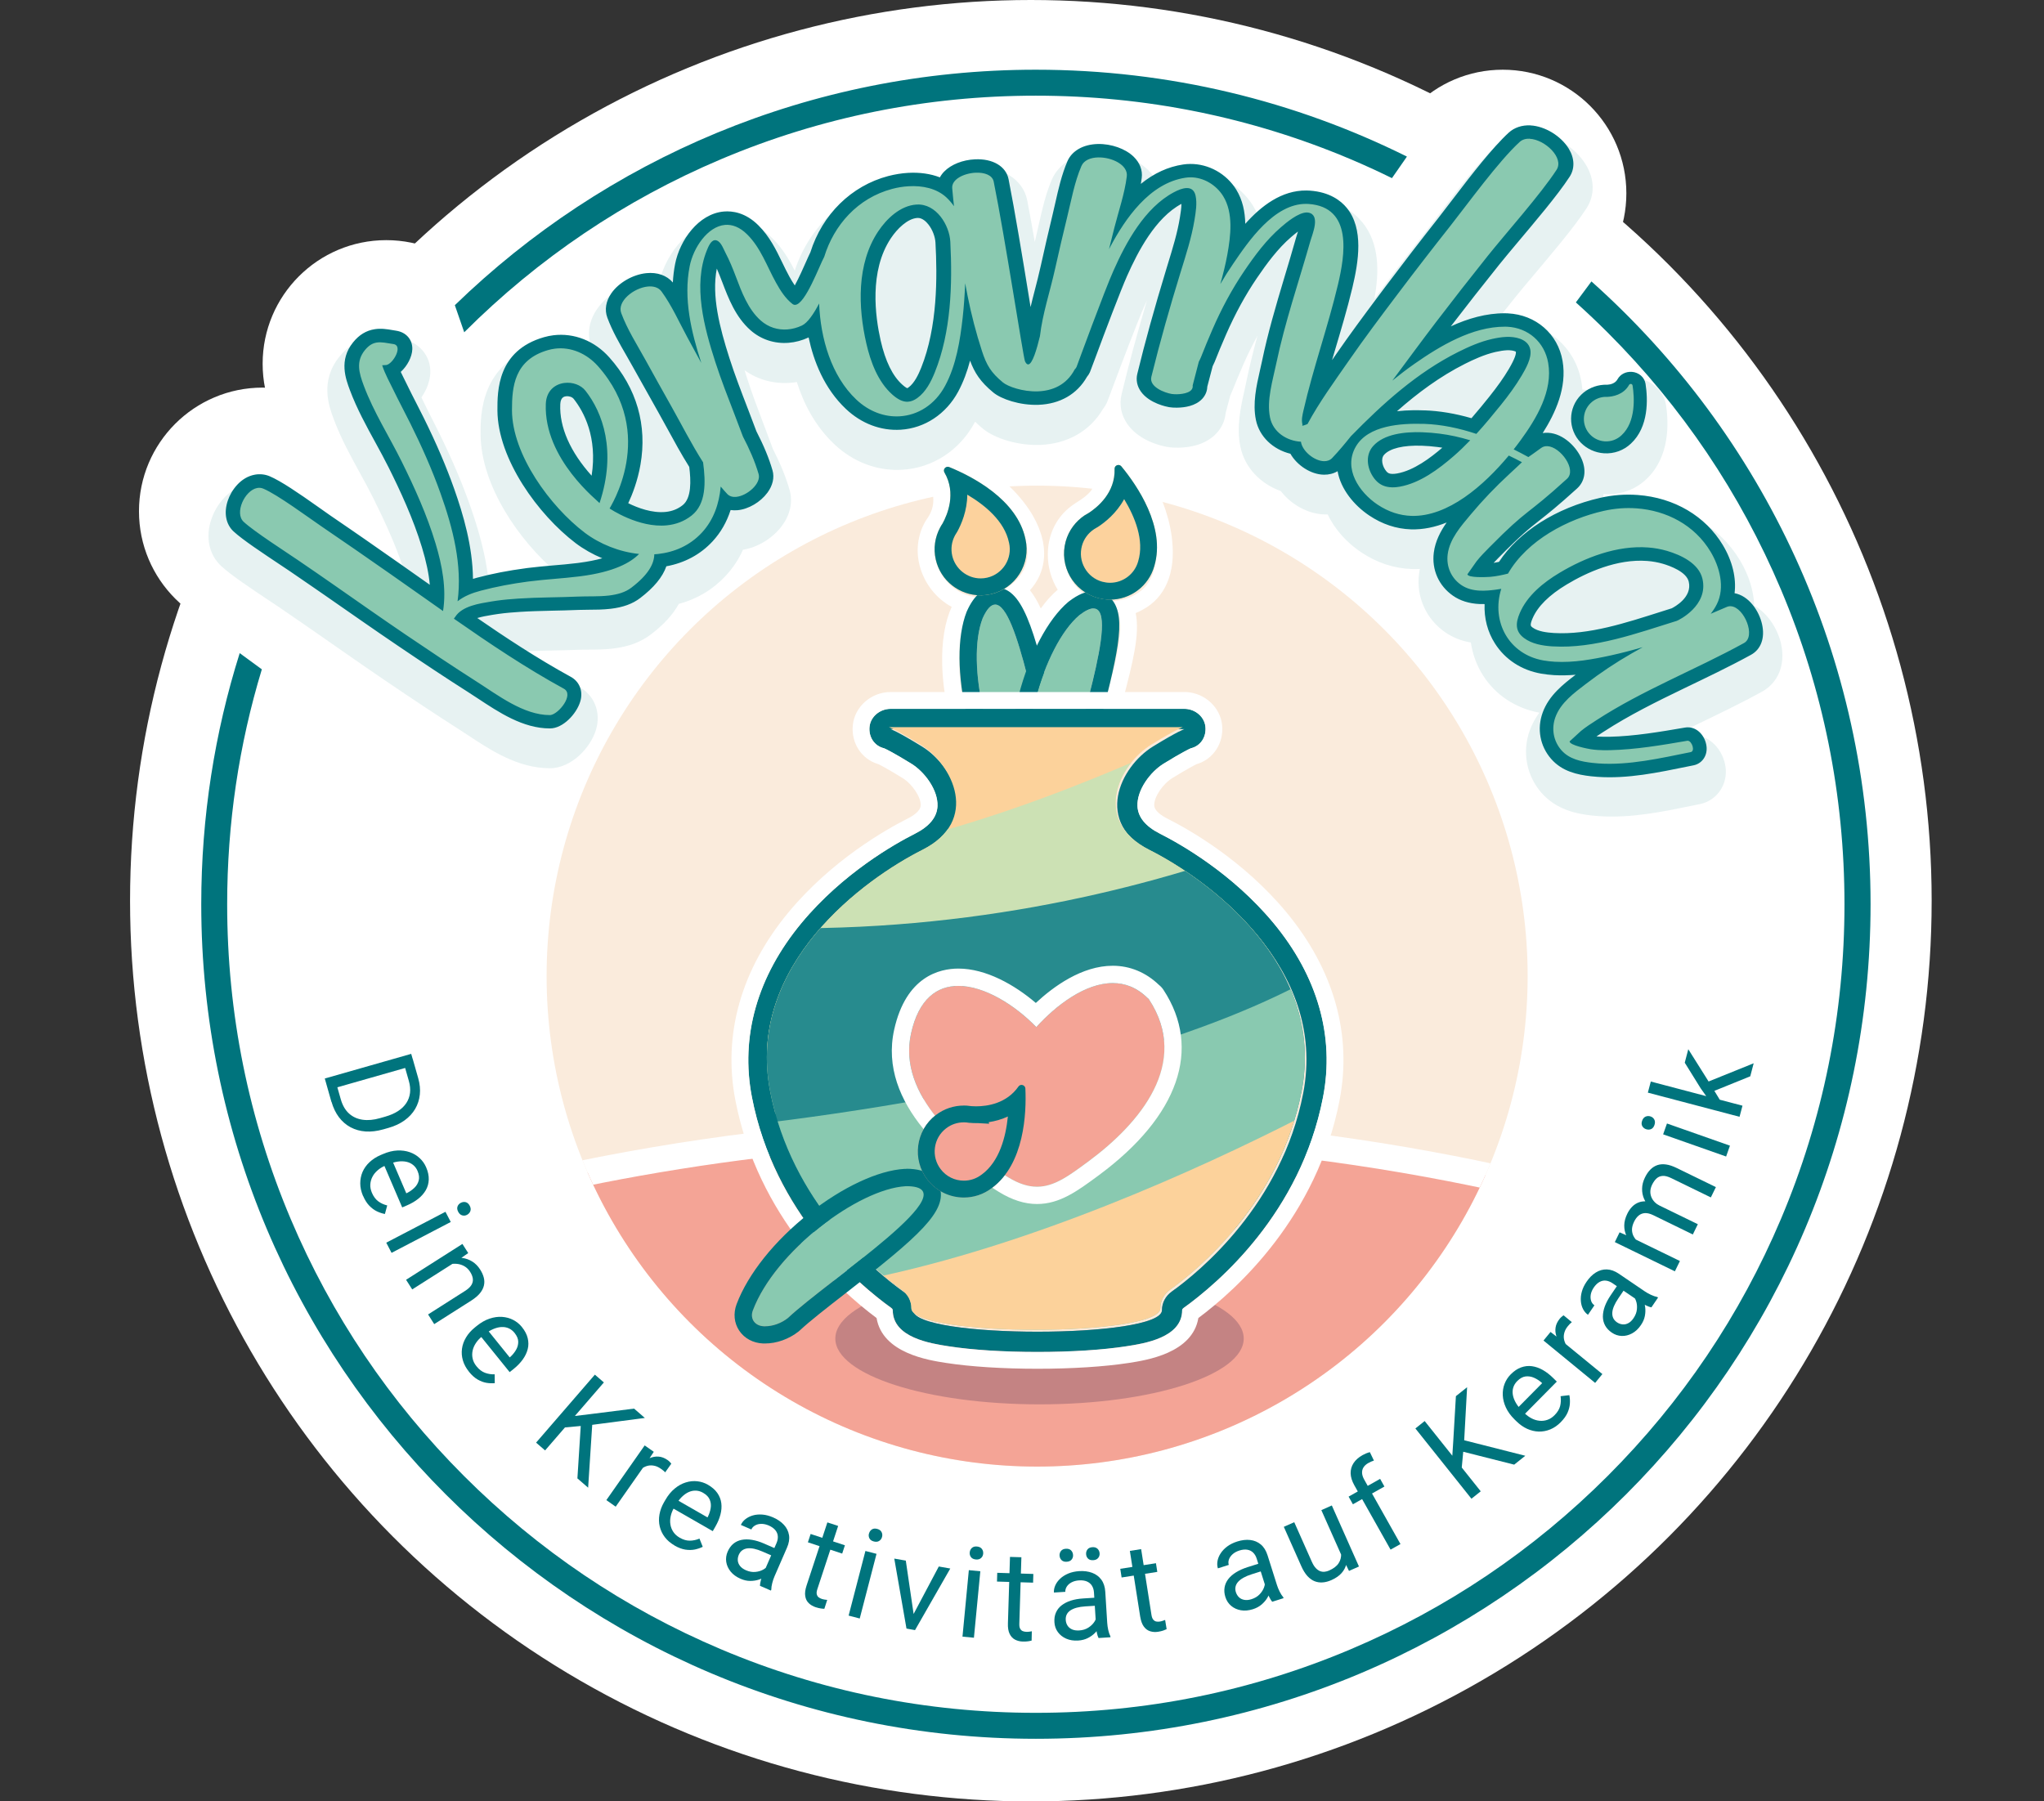 <?xml version="1.0" encoding="UTF-8"?>
<svg xmlns="http://www.w3.org/2000/svg" xmlns:xlink="http://www.w3.org/1999/xlink" id="Ebene_1" version="1.1" viewBox="0 0 485.79 428.17">
  <rect x="0" y="0" width="485.79" height="428.17" fill="#333333" stroke="none"/>
  <defs>
    <style>
      .st0 {
        fill: #89c9b0;
      }

      .st1 {
        fill: #fcd29b;
      }

      .st2 {
        fill: #cce1b4;
      }

      .st3 {
        fill: #fff;
      }

      .st4 {
        fill: none;
      }

      .st5 {
        fill: #fcd29d;
      }

      .st6 {
        fill: #faebdc;
      }

      .st7 {
        clip-path: url(#clippath-1);
      }

      .st8 {
        fill: #c48383;
      }

      .st9 {
        fill: #278b8e;
      }

      .st10 {
        fill: #00747d;
      }

      .st11 {
        fill: #f4a496;
      }

      .st12 {
        fill: #00747e;
      }

      .st13 {
        fill: #8ac9b0;
      }

      .st14 {
        fill: #e7f2f2;
      }

      .st15 {
        clip-path: url(#clippath);
      }
    </style>
    <clipPath id="clippath">
      <circle class="st6" cx="246.49" cy="232.01" r="116.58"></circle>
    </clipPath>
    <clipPath id="clippath-1">
      <path class="st4" d="M309.33,259.42c-5.11,26.34-24.48,42.27-31.23,47.11-1.48,1.06-2.33,2.69-2.33,4.42h0c0,6.83-59.17,6.83-59.17,0h0c0-1.73-.85-3.36-2.33-4.42-6.75-4.84-26.12-20.77-31.23-47.11-5.85-30.16,22.51-50.53,36.19-57.42,13.67-6.89,7.34-20.21-.5-25.03-5.97-3.67-7.46-4.13-7.46-4.13h69.84s-1.49.46-7.46,4.13c-7.84,4.83-14.17,18.14-.5,25.03,13.67,6.89,42.03,27.26,36.19,57.42Z"></path>
    </clipPath>
  </defs>
  <circle class="st3" cx="91.8" cy="86.46" r="29.38"></circle>
  <circle class="st3" cx="245" cy="214.09" r="214.09"></circle>
  <circle class="st3" cx="62.41" cy="121.51" r="29.38"></circle>
  <circle class="st3" cx="357.15" cy="45.95" r="29.38"></circle>
  <g>
    <circle class="st6" cx="246.49" cy="232.01" r="116.58"></circle>
    <g class="st15">
      <g>
        <path class="st11" d="M478.25,326.18s-105.33,26.96-235.27,26.96S7.72,326.18,7.72,326.18c0,0,92.2-57.98,237.23-57.98s233.3,57.98,233.3,57.98Z"></path>
        <path class="st3" d="M242.99,356.22c-128.83,0-234.97-26.78-236.03-27.05l-6.95-1.78,6.08-3.82c.95-.6,23.81-14.84,64.85-29.29,37.8-13.3,98.67-29.16,174.03-29.16s135.18,15.86,172.09,29.17c40.08,14.45,62,28.71,62.91,29.31l5.84,3.84-6.77,1.73c-1.06.27-107.2,27.05-236.03,27.05ZM16.04,324.98c26.36,6.01,118.56,25.07,226.95,25.07s201.07-19.16,227.16-25.12c-9.24-5.24-28.22-15.12-55.42-24.92-36.4-13.1-95.41-28.72-169.77-28.72-120.71,0-205.31,40.85-228.91,53.69Z"></path>
      </g>
    </g>
  </g>
  <path class="st3" d="M265.86,110.94s0,0,0,0c.19,0,.41.11.7.33.96.88,1.91,2.02,2.79,3.33,2.47,3.49,4.52,8.48,5.18,13.3,0,.06.02.13.03.19.03.27.07.54.09.8.57,5.33-.66,10.24-4.97,12.51-1.49.85-3.35,1.39-5.65,1.53,4.99,4.51.65,14.85-3.47,32.45-3.27,9.01-1.7,16.17-8.54,21.5-1.65.7-3.12,1.03-4.41,1.03-2.09,0-3.71-.86-4.93-2.36-11.73-9.18-20.56-44.42-10.05-53.59-.91-.03-1.79-.19-2.64-.46-3.66-1.16-6.54-4.35-7.51-8.03,0,0,0-.02,0-.03-.01-.06-.02-.11-.04-.17-.6-2.42-.38-5.03,1-7.42,0,0,0,0,0-.01h0s0,0,0,0c.84-1.17,1.41-2.29,1.79-3.37.03-.09.07-.18.09-.27.01-.04.02-.08.04-.12.77-2.53.48-4.83.05-6.64-.38-1.51-.85-2.67-.83-3.37,0-.37.11-.59.44-.66.08-.03.17-.05.27-.06.08.02.15.04.23.06.04,0,.08,0,.12.01,1.1.28,2.28.74,3.48,1.33.24.11.47.24.71.36.11.06.22.12.33.18.31.17.63.35.94.54.03.02.06.04.1.06,4.21,2.52,8.44,6.49,10.88,10.75,0,0,0,.01.01.02.21.37.41.74.59,1.12.02.04.04.09.06.13.16.34.32.68.46,1.03.03.07.05.14.08.21.12.32.24.64.34.95.03.09.05.18.08.27.09.3.17.6.23.9.02.1.04.2.06.3.05.28.1.57.13.85.01.11.02.22.03.33.02.28.04.57.03.85,0,.1,0,.2,0,.3-.01.3-.03.59-.07.89-.01.08-.03.15-.04.23-.05.32-.12.63-.2.94-.01.05-.03.1-.05.14-.1.33-.22.66-.36.98-.01.02-.02.05-.03.07-.85,1.9-2.47,3.65-5.05,5.12,3.38,1.08,5.68,5.4,8.15,13.79,3.13-6.76,7.06-11.88,11.16-12.96-3.06-2.08-4.69-5.72-4.66-9.34h0c0-.19,0-.37.02-.55.11-2.72,1.18-5.37,3.42-7.31.03-.03.06-.05.09-.08.17-.14.34-.29.52-.42.23-.17.47-.34.72-.49h0s0,0,0,0c1.49-.92,3.34-2.13,4.79-3.98,1.5-2.2,1.96-4.55,2.31-6.14.02-.31.04-.62.05-.95-.02-.51.35-.83.77-.9.02,0,.05,0,.07-.01.02,0,.05-.01.07-.01M265.86,106.94c-.24,0-.5.02-.74.07-.05,0-.14.02-.24.04-2.3.46-3.96,2.49-3.94,4.83,0,.12,0,.24-.01.35h0c-.29,1.33-.66,2.95-1.58,4.36-1.02,1.26-2.42,2.18-3.65,2.94-.06.04-.11.07-.17.11-.28.18-.57.38-.84.59-.24.18-.48.37-.72.57-.03.02-.09.08-.15.13-2.9,2.52-4.6,6.12-4.77,10.13-.01.23-.02.46-.02.69-.02,3.03.83,5.96,2.35,8.42-1.48,1.26-2.82,2.79-4.02,4.45-.77-1.66-1.62-3.11-2.57-4.33.94-1.05,1.7-2.19,2.25-3.41.02-.04.04-.08.05-.12.21-.49.38-.95.53-1.45.03-.08.05-.16.07-.24.12-.43.22-.88.3-1.38.02-.13.04-.23.05-.33.06-.41.09-.83.11-1.28v-.05c0-.12.01-.25.01-.37,0-.38-.01-.77-.05-1.19v-.06c-.01-.13-.02-.26-.04-.39-.04-.36-.1-.74-.17-1.15v-.07c-.03-.11-.05-.22-.08-.33-.08-.37-.18-.75-.3-1.18l-.02-.06c-.03-.1-.06-.2-.09-.3-.11-.37-.25-.76-.42-1.2l-.02-.06c-.03-.07-.05-.14-.08-.21-.17-.41-.35-.82-.56-1.27l-.07-.15c-.21-.43-.45-.88-.7-1.32,0,0-.01-.02-.01-.03-2.64-4.62-7.24-9.18-12.3-12.22l-.06-.03s-.05-.03-.05-.03c-.36-.21-.72-.42-1.08-.61-.12-.06-.24-.13-.37-.2-.28-.15-.56-.29-.83-.42-1.48-.72-2.91-1.26-4.24-1.6-.11-.03-.22-.05-.33-.07-.02,0-.03,0-.05,0-.03,0-.06-.01-.09-.02-.29-.07-.58-.1-.88-.1-.14,0-.29,0-.43.02-.32.03-.63.1-.94.19-2.02.55-3.34,2.32-3.34,4.49-.01,1.05.27,2.02.58,3.04.13.42.25.86.37,1.32.41,1.74.42,3.14,0,4.51l-.02.08-.06.17c-.27.78-.68,1.55-1.25,2.33-.12.16-.22.34-.32.51-1.72,3.07-2.2,6.68-1.34,10.18.02.09.04.18.06.26,0,.03.02.06.03.1,1.12,4.16,3.91,7.67,7.57,9.66-1.63,3.6-2.39,8.25-2.25,13.78.36,13.58,6.54,32.76,15.92,40.43,2.01,2.28,4.67,3.48,7.73,3.48,1.86,0,3.87-.45,5.97-1.35.32-.14.62-.31.89-.53,5.71-4.45,6.79-10.01,7.83-15.38.49-2.53,1-5.15,2-7.91.05-.15.1-.3.13-.45.86-3.67,1.75-7.09,2.53-10.1,2.28-8.77,4.02-15.48,2.98-20.5.57-.23,1.12-.49,1.64-.79,5.36-2.85,7.86-8.68,7.03-16.44-.03-.27-.06-.58-.1-.89v-.1s-.03-.15-.03-.15c-.71-5.21-2.9-10.83-5.85-15.01-1.08-1.59-2.22-2.93-3.37-3.99-.07-.07-.15-.13-.23-.19-.8-.63-1.65-1.02-2.54-1.14-.21-.04-.43-.05-.65-.05h0Z"></path>
  <path class="st4" d="M375.95,90.22c3.24-3.44,2.41-9.32,1.78-12.08-.09-.41-.66-.49-.84-.1-1.17,2.53-3.81,3.1-4.98,3.23-.19,0-.38.02-.57.04,0,0-.01,0-.01,0h0c-1.23.15-2.41.73-3.31,1.72-1.99,2.19-1.82,5.58.37,7.56,2.19,1.99,5.58,1.82,7.56-.37Z"></path>
  <g>
    <path class="st10" d="M98.51,253.21l-20.54,5.86-.78-2.72,20.54-5.86.78,2.72ZM78.77,261.91l-1.22-4.29,2.22-.6,1.22,4.26c.42,1.47,1.08,2.6,1.97,3.4.89.8,1.97,1.29,3.23,1.47,1.26.18,2.63.05,4.13-.38l1.26-.36c1.18-.34,2.18-.77,3.02-1.32.84-.54,1.49-1.18,1.97-1.91.48-.73.77-1.53.88-2.41.1-.88.01-1.83-.28-2.84l-1.32-4.63,2.23-.64,1.32,4.63c.38,1.35.51,2.64.38,3.87-.13,1.24-.5,2.38-1.11,3.42s-1.45,1.95-2.52,2.72-2.34,1.37-3.83,1.79l-1.23.35c-1.49.42-2.89.59-4.2.5-1.31-.09-2.5-.43-3.57-1-1.07-.57-1.99-1.37-2.76-2.38-.77-1.02-1.36-2.24-1.77-3.67Z"></path>
    <path class="st10" d="M86.28,284.27c-.43-1.02-.66-2.01-.66-2.98,0-.97.18-1.89.55-2.75.38-.86.93-1.63,1.66-2.31.73-.68,1.6-1.25,2.63-1.69l.57-.24c1.19-.51,2.32-.79,3.4-.84,1.08-.05,2.07.09,2.98.41s1.69.8,2.35,1.42,1.17,1.34,1.52,2.16c.45,1.04.65,2.02.62,2.93-.03.92-.27,1.75-.7,2.51-.44.76-1.04,1.45-1.8,2.05-.77.61-1.66,1.13-2.69,1.57l-1.12.48-4.67-10.89,2.04-.87,3.6,8.4.19-.08c.63-.31,1.2-.72,1.72-1.21s.86-1.07,1.04-1.73c.18-.66.09-1.42-.27-2.28-.24-.57-.58-1.04-1.03-1.41s-.97-.63-1.58-.77c-.61-.14-1.3-.16-2.05-.06-.75.1-1.57.34-2.45.72l-.57.24c-.69.3-1.3.67-1.82,1.13-.52.45-.94.96-1.23,1.54-.3.57-.46,1.18-.5,1.82s.1,1.31.39,1.99c.38.88.88,1.55,1.5,2.01.62.46,1.33.78,2.13.98l-.55,2.03c-.61-.11-1.24-.32-1.88-.62-.64-.3-1.25-.75-1.82-1.34-.57-.59-1.07-1.37-1.48-2.33Z"></path>
    <path class="st10" d="M107.13,290.45l-14.07,7.34-1.26-2.42,14.07-7.34,1.26,2.42ZM109.51,285.9c.39-.2.78-.26,1.17-.16.39.1.71.38.96.85.24.46.29.88.15,1.27-.14.39-.41.68-.79.89-.37.2-.76.24-1.15.13-.39-.11-.71-.39-.95-.85-.25-.47-.3-.89-.16-1.27.14-.38.4-.66.77-.86Z"></path>
    <path class="st10" d="M108.51,299.78l-10.54,6.7-1.46-2.29,13.39-8.52,1.38,2.17-2.78,1.94ZM104.83,301.36l-.57-.98c.92-.57,1.86-.98,2.8-1.21.95-.23,1.86-.29,2.75-.18.88.11,1.69.4,2.43.86.74.46,1.37,1.1,1.88,1.91.42.66.71,1.31.87,1.95.16.64.16,1.27.01,1.89-.15.62-.47,1.23-.96,1.82-.49.59-1.18,1.17-2.06,1.73l-8.78,5.58-1.46-2.3,8.8-5.6c.7-.45,1.2-.91,1.49-1.38.29-.48.41-.97.35-1.49-.06-.52-.27-1.07-.64-1.65-.36-.57-.81-1.01-1.35-1.33-.54-.31-1.12-.5-1.75-.57-.63-.07-1.28-.02-1.94.14s-1.29.43-1.89.81Z"></path>
    <path class="st10" d="M111.46,326.04c-.69-.86-1.18-1.75-1.45-2.69-.27-.93-.34-1.86-.21-2.79.13-.93.45-1.82.97-2.68.51-.86,1.21-1.64,2.07-2.34l.48-.39c1-.81,2.02-1.39,3.05-1.73,1.03-.34,2.02-.48,2.98-.41.96.07,1.84.31,2.64.73.8.42,1.49.98,2.04,1.67.71.88,1.18,1.77,1.39,2.66.21.89.22,1.76,0,2.61s-.61,1.67-1.18,2.46-1.29,1.54-2.16,2.24l-.95.76-7.45-9.22,1.72-1.39,5.74,7.11.16-.13c.52-.47.96-1.01,1.33-1.63s.54-1.26.54-1.95c0-.69-.3-1.39-.88-2.12-.39-.48-.84-.84-1.37-1.08s-1.11-.34-1.74-.31c-.63.03-1.29.2-1.99.5-.7.3-1.42.75-2.17,1.36l-.48.39c-.59.47-1.07,1-1.45,1.58s-.64,1.18-.77,1.81c-.13.63-.13,1.26.02,1.89.14.63.45,1.24.92,1.81.6.75,1.26,1.25,1.99,1.53.72.27,1.5.4,2.32.37l.02,2.1c-.62.06-1.28.03-1.97-.08-.7-.12-1.4-.38-2.11-.79s-1.39-1.03-2.05-1.84Z"></path>
    <path class="st10" d="M143.52,328.59l-13.97,16.16-2.14-1.85,13.97-16.16,2.14,1.85ZM153.27,337.03l-13.23,1.73-7.16.65,1.62-2.59,5.55-.67,10.65-1.34,2.57,2.23ZM137.23,351.4l.83-13.05,2.75-.59-1.03,15.85-2.55-2.21Z"></path>
    <path class="st10" d="M154.01,347.16l-7.68,10.96-2.22-1.56,9.11-13,2.16,1.52-1.37,2.08ZM159.55,347.9l-1.46,2.06c-.16-.17-.31-.32-.47-.44-.16-.13-.34-.26-.55-.41-.51-.36-1.02-.6-1.53-.71-.5-.11-1-.12-1.47-.03-.47.1-.93.29-1.36.58-.43.29-.84.65-1.22,1.09l-.88-.08c.55-.79,1.14-1.47,1.78-2.05.64-.58,1.31-1.02,2.01-1.32s1.41-.43,2.13-.37c.72.05,1.43.33,2.14.82.16.11.33.26.51.44.18.18.3.32.35.42Z"></path>
    <path class="st10" d="M160.33,367.35c-.96-.55-1.73-1.21-2.32-1.98-.59-.77-.99-1.62-1.21-2.53s-.24-1.86-.07-2.85c.17-.98.53-1.96,1.09-2.93l.31-.53c.64-1.12,1.38-2.02,2.22-2.71.83-.69,1.71-1.18,2.63-1.46.92-.29,1.83-.38,2.73-.28.9.1,1.74.37,2.51.81.98.57,1.74,1.22,2.26,1.97.52.75.84,1.56.95,2.43.11.87.04,1.78-.21,2.72-.25.95-.65,1.9-1.21,2.87l-.61,1.06-10.28-5.9,1.1-1.92,7.93,4.55.1-.18c.32-.63.53-1.3.65-2s.05-1.37-.21-2.01c-.25-.64-.78-1.19-1.59-1.66-.53-.31-1.09-.48-1.67-.51-.58-.03-1.16.08-1.73.33s-1.13.65-1.68,1.19c-.54.54-1.05,1.22-1.53,2.05l-.31.53c-.38.65-.64,1.32-.78,2-.15.68-.17,1.33-.06,1.97.1.64.34,1.22.7,1.76.36.54.87.99,1.51,1.36.83.48,1.63.71,2.4.7s1.54-.17,2.29-.49l.78,1.95c-.56.28-1.18.49-1.87.64-.69.14-1.44.15-2.26.03-.81-.13-1.67-.45-2.58-.97Z"></path>
    <path class="st10" d="M184.47,368.12l-.73,1.76-2.52-1.09c-.71-.31-1.37-.53-1.97-.66-.61-.13-1.14-.16-1.62-.1-.47.06-.88.22-1.23.47s-.61.6-.81,1.05c-.2.46-.28.92-.24,1.39.04.47.23.9.55,1.3.32.4.79.73,1.4,1,.76.33,1.5.46,2.23.39.72-.07,1.36-.26,1.91-.58.55-.32.93-.69,1.15-1.12l.54,1.66c-.23.35-.58.69-1.06,1.03-.48.34-1.04.61-1.68.83-.64.21-1.34.32-2.09.32-.75,0-1.52-.17-2.31-.52-.99-.43-1.77-1-2.34-1.7-.57-.71-.92-1.47-1.05-2.3-.12-.83-.01-1.65.34-2.45.34-.78.79-1.4,1.35-1.87.56-.46,1.22-.77,1.97-.92.75-.15,1.57-.15,2.47,0,.9.15,1.84.43,2.84.87l2.89,1.26ZM181.29,374.27l3.26-7.49c.25-.57.35-1.12.31-1.65-.04-.53-.24-1-.6-1.44-.36-.43-.87-.79-1.54-1.09-.63-.27-1.22-.4-1.79-.39-.56,0-1.06.13-1.47.37-.42.24-.71.55-.89.96l-2.49-1.08c.23-.52.58-.98,1.08-1.37.49-.39,1.08-.69,1.77-.89.69-.2,1.44-.26,2.26-.2.82.06,1.67.29,2.55.67,1.06.46,1.92,1.05,2.57,1.76.66.71,1.06,1.53,1.21,2.45.15.92-.01,1.93-.49,3.01l-2.95,6.78c-.21.48-.39,1.02-.54,1.6s-.23,1.11-.23,1.58l-.09.21-2.6-1.13c0-.34.07-.77.2-1.28.14-.51.29-.97.47-1.39Z"></path>
    <path class="st10" d="M196.62,361.85l2.58.85-4.94,15.01c-.17.51-.22.92-.14,1.23s.22.55.44.72.48.3.77.39c.21.07.45.12.7.16.25.04.44.06.57.07l-.68,2.11c-.23,0-.51-.03-.86-.08-.35-.05-.76-.15-1.22-.3-.63-.21-1.17-.52-1.62-.95-.45-.43-.73-.98-.84-1.68-.12-.69-.01-1.54.32-2.54l4.94-14.99ZM200.81,367.29l-.65,1.98-8.15-2.68.65-1.98,8.15,2.69Z"></path>
    <path class="st10" d="M208.32,369.33l-3.99,15.37-2.64-.69,3.99-15.36,2.64.68ZM206.53,364.52c.11-.43.33-.75.67-.98.34-.23.76-.27,1.27-.14.5.13.85.38,1.04.74.19.36.24.76.12,1.18-.11.41-.33.72-.68.94-.34.22-.77.26-1.27.13-.51-.13-.86-.38-1.04-.73-.19-.36-.23-.74-.12-1.15Z"></path>
    <path class="st10" d="M215.28,370.95l2.06,14.07-.11,2.39-1.79-.32-2.9-16.63,2.74.48ZM216.51,384.8l6.61-12.46,2.73.48-8.38,14.64-1.79-.32.83-2.34Z"></path>
    <path class="st10" d="M232.99,373.47l-1.52,15.8-2.72-.26,1.51-15.8,2.72.26ZM230.47,369c.04-.44.21-.79.51-1.07.3-.28.71-.39,1.23-.34.52.05.9.24,1.15.57.25.33.35.71.31,1.15-.04.42-.21.76-.52,1.03-.31.27-.72.38-1.23.33-.53-.05-.91-.24-1.15-.56-.24-.32-.34-.69-.3-1.11Z"></path>
    <path class="st10" d="M245.59,374.1l-.06,2.08-8.58-.26.06-2.08,8.58.27ZM240.04,370.06l2.71.08-.49,15.79c-.02.54.05.95.21,1.22s.37.47.63.56c.26.1.54.15.85.16.22,0,.46,0,.71-.04.25-.04.44-.07.57-.09l-.05,2.21c-.22.06-.5.12-.85.17-.35.05-.77.07-1.26.06-.66-.02-1.27-.17-1.82-.45-.55-.28-.98-.74-1.29-1.37-.31-.63-.45-1.47-.41-2.53l.49-15.78Z"></path>
    <path class="st10" d="M260.51,386.68l-.51-8.16c-.04-.62-.2-1.16-.48-1.61-.28-.45-.67-.78-1.19-1.01-.51-.22-1.14-.31-1.87-.26-.68.04-1.27.2-1.77.46s-.88.6-1.14,1c-.26.4-.38.82-.36,1.26l-2.71.17c-.04-.57.08-1.14.33-1.71.26-.58.65-1.11,1.17-1.6s1.17-.89,1.92-1.21c.76-.32,1.62-.5,2.57-.57,1.15-.07,2.18.06,3.09.4s1.64.88,2.19,1.63.87,1.72.94,2.9l.46,7.38c.03.53.12,1.09.24,1.67.13.59.3,1.09.51,1.51l.02.23-2.83.18c-.16-.3-.29-.71-.4-1.23-.11-.52-.18-1-.21-1.45ZM260.54,379.75l.15,1.9-2.74.17c-.77.05-1.46.15-2.05.31-.6.16-1.09.38-1.49.64s-.69.59-.88.97c-.19.38-.27.81-.24,1.3.03.5.17.95.42,1.34.25.4.61.7,1.08.91.47.21,1.04.29,1.7.25.83-.05,1.55-.27,2.16-.66.61-.39,1.09-.85,1.44-1.38s.52-1.04.52-1.52l1.24,1.23c-.04.42-.2.88-.47,1.4-.27.52-.65,1.02-1.12,1.5-.47.49-1.05.9-1.72,1.24-.67.34-1.43.54-2.29.59-1.07.07-2.03-.08-2.86-.45-.83-.37-1.49-.89-1.98-1.57-.49-.68-.76-1.46-.81-2.34-.05-.85.06-1.61.36-2.28.29-.67.73-1.24,1.33-1.71s1.33-.85,2.19-1.13c.87-.28,1.84-.45,2.92-.52l3.15-.2ZM251.82,369.79c-.03-.44.09-.82.34-1.14.25-.32.64-.5,1.16-.53.53-.03.94.09,1.23.38.29.29.45.65.48,1.09.03.42-.09.79-.34,1.1-.25.32-.65.49-1.17.52-.52.03-.92-.09-1.21-.37-.29-.28-.45-.63-.48-1.05ZM258.13,369.42c-.03-.44.08-.82.33-1.14.25-.32.64-.5,1.17-.53.52-.03.92.09,1.22.38.3.29.46.65.49,1.09.03.42-.09.79-.35,1.1-.26.32-.65.49-1.17.52-.53.03-.94-.09-1.22-.37-.29-.28-.44-.63-.47-1.05Z"></path>
    <path class="st10" d="M274.73,371.56l.32,2.06-8.48,1.33-.32-2.06,8.48-1.33ZM268.53,368.63l2.68-.42,2.45,15.61c.08.53.23.92.44,1.16.21.25.45.39.72.44.27.05.56.05.86,0,.22-.04.45-.09.69-.18s.42-.15.54-.2l.36,2.19c-.2.1-.47.21-.8.33-.33.12-.74.21-1.22.29-.66.1-1.28.07-1.87-.11-.59-.18-1.1-.54-1.52-1.11-.42-.56-.71-1.37-.88-2.41l-2.45-15.59Z"></path>
    <path class="st10" d="M301.14,378.28l-2.46-7.79c-.19-.6-.47-1.08-.85-1.45-.38-.37-.84-.6-1.39-.69-.55-.09-1.18-.03-1.88.19-.65.21-1.19.5-1.61.88-.42.38-.71.79-.87,1.24-.16.45-.17.89-.04,1.3l-2.59.82c-.17-.54-.2-1.12-.09-1.74.11-.62.36-1.23.75-1.83.39-.6.91-1.15,1.57-1.64.66-.49,1.45-.88,2.36-1.17,1.1-.35,2.13-.47,3.09-.36.96.11,1.8.46,2.52,1.06.72.6,1.25,1.46,1.61,2.59l2.23,7.05c.16.5.37,1.03.64,1.57.27.54.56.99.86,1.34l.07.22-2.7.85c-.22-.26-.45-.62-.69-1.1s-.42-.93-.55-1.36ZM299.5,371.55l.6,1.81-2.62.83c-.74.23-1.38.5-1.92.8-.54.3-.97.63-1.29.98-.32.36-.53.74-.62,1.16-.1.42-.07.86.08,1.32.15.47.4.88.73,1.2s.76.53,1.27.62c.51.09,1.08.04,1.71-.16.79-.25,1.44-.64,1.94-1.17.5-.53.85-1.09,1.06-1.69.21-.6.25-1.13.13-1.6l1.5.89c.06.41.02.9-.12,1.47-.14.57-.38,1.14-.72,1.73-.34.59-.8,1.12-1.37,1.62-.57.49-1.26.87-2.08,1.13-1.03.32-1.99.41-2.88.25-.89-.16-1.66-.51-2.3-1.05-.64-.54-1.09-1.23-1.36-2.07-.26-.81-.32-1.58-.2-2.3.12-.72.41-1.38.88-1.99.46-.6,1.08-1.14,1.86-1.62s1.68-.88,2.71-1.21l3.01-.95Z"></path>
    <path class="st10" d="M318.11,366.82l1.02-.48c.43.96.72,1.9.89,2.81s.15,1.76-.03,2.56c-.18.8-.56,1.53-1.13,2.18s-1.38,1.22-2.42,1.68c-.71.31-1.4.5-2.07.55-.68.05-1.32-.04-1.93-.28-.61-.24-1.18-.66-1.72-1.24-.53-.59-1.01-1.36-1.44-2.33l-4.16-9.36,2.48-1.1,4.17,9.38c.29.65.6,1.16.94,1.52s.69.6,1.05.74c.37.13.73.18,1.09.13.36-.04.71-.14,1.05-.29,1.05-.47,1.8-1.04,2.24-1.72.44-.68.64-1.43.6-2.24-.04-.81-.24-1.65-.62-2.5ZM319,370.09l-4.96-11.15,2.49-1.11,6.45,14.51-2.37,1.05-1.61-3.3Z"></path>
    <path class="st10" d="M328.01,351.51l1.02,1.82-7.49,4.22-1.02-1.82,7.49-4.22ZM332.86,367l-2.37,1.33-8.61-15.29c-.56-1-.85-1.94-.88-2.83-.02-.89.21-1.7.69-2.44s1.19-1.37,2.13-1.9c.27-.15.56-.29.85-.41.29-.12.6-.22.9-.3l.96,2c-.2.06-.42.14-.66.25-.24.11-.46.23-.69.35-.5.28-.88.63-1.13,1.03-.25.4-.36.85-.33,1.34.03.49.2,1.01.52,1.58l8.6,15.29Z"></path>
    <path class="st10" d="M338.6,337.77l13.32,16.7-2.21,1.76-13.32-16.7,2.21-1.77ZM348.68,329.73l-.73,13.32-.67,7.16-2.25-2.07.36-5.58.63-10.71,2.66-2.12ZM359.87,348.13l-12.68-3.21-.08-2.81,15.4,3.91-2.64,2.11Z"></path>
    <path class="st10" d="M370.97,338.01c-.78.79-1.61,1.37-2.51,1.74s-1.81.54-2.75.52c-.94-.03-1.86-.25-2.77-.66-.91-.42-1.76-1.02-2.55-1.8l-.44-.43c-.92-.91-1.6-1.85-2.05-2.83-.45-.98-.7-1.96-.74-2.92-.04-.96.1-1.87.43-2.71.33-.85.8-1.58,1.43-2.22.8-.81,1.62-1.37,2.48-1.68.86-.31,1.72-.41,2.59-.29.87.12,1.73.42,2.58.9.85.48,1.67,1.12,2.46,1.9l.87.86-8.33,8.43-1.58-1.56,6.43-6.5-.15-.14c-.53-.47-1.12-.85-1.77-1.14-.65-.29-1.31-.39-2-.32-.69.08-1.35.45-2.01,1.11-.43.44-.74.93-.92,1.48-.18.55-.22,1.14-.12,1.76.1.62.34,1.26.72,1.93.38.66.91,1.33,1.59,2l.44.43c.54.53,1.11.95,1.73,1.27.62.32,1.25.5,1.88.56.64.06,1.27-.01,1.88-.23.61-.21,1.18-.59,1.7-1.12.67-.68,1.11-1.4,1.3-2.14.19-.75.22-1.53.11-2.35l2.08-.25c.13.61.17,1.27.13,1.97-.04.71-.22,1.43-.55,2.19-.33.75-.87,1.5-1.6,2.24Z"></path>
    <path class="st10" d="M370.48,318.12l10.35,8.48-1.72,2.1-12.27-10.07,1.67-2.04,1.97,1.53ZM371.63,312.65l1.94,1.61c-.18.14-.34.29-.48.43-.14.15-.29.32-.45.51-.4.48-.67.97-.82,1.47-.15.5-.2.98-.14,1.46.06.48.22.95.47,1.4.25.45.58.89.99,1.3l-.14.87c-.74-.61-1.38-1.25-1.91-1.93s-.92-1.38-1.17-2.1c-.25-.72-.32-1.44-.21-2.15.11-.71.44-1.4.98-2.07.12-.15.28-.31.48-.48.2-.17.34-.27.44-.32Z"></path>
    <path class="st10" d="M389.99,309.59l-6.76-4.59c-.52-.35-1.04-.55-1.56-.61-.52-.06-1.03.05-1.52.32-.49.27-.94.71-1.36,1.31-.38.57-.62,1.13-.72,1.68-.09.56-.06,1.06.09,1.51.15.45.41.8.78,1.05l-1.53,2.25c-.47-.32-.85-.76-1.15-1.31-.29-.56-.48-1.19-.54-1.9-.06-.71,0-1.47.22-2.26.21-.79.59-1.59,1.13-2.38.65-.96,1.38-1.69,2.2-2.2.82-.51,1.7-.76,2.63-.73.93.03,1.89.37,2.87,1.04l6.12,4.16c.44.3.93.57,1.47.83.55.26,1.05.43,1.51.52l.2.13-1.59,2.34c-.34-.06-.74-.21-1.22-.44-.48-.23-.9-.47-1.27-.72ZM384.54,305.32l1.6,1.05-1.54,2.27c-.43.64-.77,1.24-1.01,1.81-.24.57-.38,1.09-.4,1.57-.03.48.05.91.23,1.29.18.38.48.71.88.99.41.28.85.44,1.32.49.46.05.93-.05,1.38-.29.46-.24.87-.64,1.24-1.19.47-.69.73-1.39.8-2.12s0-1.38-.21-1.98-.5-1.04-.88-1.34l1.73-.23c.3.29.57.7.82,1.23.24.53.41,1.13.5,1.8.09.67.07,1.38-.07,2.12s-.45,1.46-.94,2.17c-.6.89-1.31,1.55-2.11,1.98-.8.43-1.62.63-2.46.6-.84-.03-1.62-.29-2.35-.79-.7-.48-1.23-1.04-1.58-1.68-.35-.64-.53-1.34-.54-2.1,0-.76.14-1.57.45-2.43.31-.85.77-1.73,1.38-2.63l1.77-2.61Z"></path>
    <path class="st10" d="M387.82,294.16l11.44,5.57-1.2,2.45-14.27-6.95,1.13-2.32,2.9,1.25ZM391.33,296.5l-.59,1.12c-.97-.48-1.81-1.05-2.52-1.7-.71-.65-1.26-1.37-1.64-2.15-.38-.78-.56-1.62-.55-2.5.01-.88.25-1.8.71-2.75.32-.67.72-1.24,1.18-1.71s1-.81,1.6-1.03,1.28-.28,2.03-.21c.74.08,1.56.34,2.46.78l9.51,4.63-1.19,2.44-9.39-4.58c-.75-.36-1.41-.53-1.98-.5-.57.03-1.07.23-1.5.58-.43.36-.79.84-1.09,1.46-.35.72-.52,1.39-.5,1.99s.18,1.17.49,1.67c.31.51.72.97,1.23,1.38s1.09.77,1.73,1.08ZM394.49,286.59l-.3,1.88c-.78-.39-1.47-.89-2.06-1.49-.6-.6-1.06-1.28-1.39-2.03-.33-.75-.49-1.56-.47-2.43.01-.86.24-1.75.68-2.65.37-.76.8-1.39,1.3-1.89.49-.49,1.04-.84,1.66-1.05.62-.21,1.3-.25,2.05-.15s1.58.38,2.47.81l9.38,4.57-1.2,2.45-9.4-4.58c-.8-.39-1.48-.57-2.05-.53s-1.05.23-1.45.6c-.4.36-.75.86-1.06,1.48-.26.54-.4,1.06-.42,1.56-.02.5.07.97.25,1.41.18.44.45.83.79,1.18.34.35.75.63,1.21.86Z"></path>
    <path class="st10" d="M391.23,268.41c-.42-.15-.72-.4-.92-.75-.2-.35-.21-.78-.03-1.28.17-.49.45-.81.83-.98.38-.16.78-.17,1.19-.03.4.14.69.39.88.75.19.36.2.79.03,1.28-.17.5-.45.83-.82.98s-.75.16-1.15.02ZM396.18,267.04l14.97,5.27-.91,2.58-14.97-5.27.91-2.57Z"></path>
    <path class="st10" d="M392.34,257.07l21.79,5.74-.7,2.64-21.79-5.74.7-2.64ZM401.25,249.39l5.4,8.58,2.9,4.77-2.85-.52-2.5-3.53-3.79-6.1.84-3.21ZM415.97,255.83l-8.76,3.55-1.98-1.98,11.56-4.67-.81,3.09Z"></path>
  </g>
  <ellipse class="st8" cx="247.06" cy="318.16" rx="48.53" ry="15.64"></ellipse>
  <g>
    <g>
      <path class="st0" d="M249.7,191.43c-.99,1.94-3.06,2.28-4.53.8-10.56-10.69-15.72-34.82-11.61-45.31,6.66-14.88,12.55,25.89,16.76,38.51.51,2.14.23,4.33-.62,6Z"></path>
      <path class="st12" d="M236.52,143.7c5.44,0,10.23,31.02,13.8,41.73.51,2.14.23,4.33-.62,6-.58,1.13-1.52,1.72-2.5,1.72-.7,0-1.42-.3-2.03-.92-10.56-10.69-15.72-34.82-11.61-45.31,1.01-2.24,1.99-3.22,2.96-3.22M236.52,139.59c-2.77,0-5.03,1.9-6.71,5.66-.03.06-.05.12-.08.18-2.29,5.85-2.24,15.21.14,25.05,2.46,10.2,6.98,19.19,12.38,24.66,1.36,1.38,3.12,2.14,4.95,2.14,2.59,0,4.9-1.48,6.17-3.97,1.33-2.6,1.67-5.82.95-8.83-.03-.11-.06-.23-.1-.34-1.04-3.12-2.25-8.31-3.52-13.81-5.08-21.84-7.78-30.73-14.18-30.73h0Z"></path>
    </g>
    <g>
      <path class="st5" d="M225.61,111.02c-.8-.33-1.59.54-1.15,1.29,2.86,4.91.72,10.01-.44,12.12-.22.32-.42.65-.6,1,0,0-.01.02-.01.02h0c-1.19,2.23-1.62,4.89-1.01,7.55,1.34,5.89,7.19,9.58,13.08,8.24s9.58-7.19,8.24-13.08c-1.96-9.45-12.77-14.95-18.11-17.13Z"></path>
      <path class="st12" d="M229.88,117.57c4.24,2.5,8.87,6.32,9.92,11.38,0,.02.01.05.02.07.85,3.73-1.5,7.45-5.22,8.29-.51.12-1.03.17-1.54.17-3.2,0-6.04-2.27-6.75-5.4-.37-1.62-.14-3.32.64-4.78,0-.02.02-.04.03-.06.12-.22.24-.41.36-.59.07-.11.14-.22.2-.33.89-1.63,2.35-4.9,2.35-8.77M225.26,110.94c-.66,0-1.17.72-.8,1.36,2.86,4.91.72,10.01-.44,12.12-.22.32-.42.65-.6,1,0,0-.01.02-.01.02h0c-1.19,2.23-1.62,4.89-1.01,7.55,1.15,5.07,5.66,8.51,10.65,8.51.8,0,1.62-.09,2.43-.27,5.89-1.34,9.58-7.19,8.24-13.08-1.96-9.45-12.77-14.95-18.11-17.13-.12-.05-.24-.07-.35-.07h0Z"></path>
    </g>
  </g>
  <g>
    <g>
      <path class="st0" d="M249.64,193.09c-1.79,1.24-3.78.56-4.37-1.44-4.23-14.41,2.65-38.11,11.24-45.41,12.92-9.95-1.21,28.75-3.49,41.85-.56,2.12-1.85,3.93-3.39,4.99Z"></path>
      <path class="st12" d="M259.89,144.63c6.54,0-4.84,31.83-6.86,43.46-.56,2.12-1.85,3.93-3.39,4.99-.61.42-1.25.62-1.84.62-1.15,0-2.14-.74-2.52-2.06-4.23-14.41,2.65-38.11,11.24-45.41,1.44-1.11,2.55-1.62,3.37-1.62M259.89,140.51h0c-1.82,0-3.69.79-5.88,2.47-.05.04-.1.08-.15.12-4.78,4.06-9.17,12.34-11.74,22.12-2.66,10.15-2.95,20.2-.78,27.58.89,3.05,3.44,5.02,6.47,5.02,1.46,0,2.9-.47,4.18-1.36,2.4-1.66,4.23-4.34,5.02-7.33.03-.11.06-.23.08-.34.56-3.24,1.96-8.38,3.44-13.83,5.2-19.15,7.14-27.98,3.91-32.21-1.1-1.44-2.72-2.24-4.54-2.24h0Z"></path>
    </g>
    <g>
      <path class="st5" d="M266.53,110.85c-.55-.67-1.66-.28-1.63.59.19,5.68-4.11,9.15-6.13,10.46-.34.18-.68.38-1,.59,0,0-.02.01-.02.01h0c-2.1,1.41-3.74,3.54-4.47,6.17-1.61,5.82,1.8,11.84,7.61,13.45,5.82,1.61,11.84-1.8,13.45-7.61,2.75-9.25-4.16-19.21-7.83-23.66Z"></path>
      <path class="st12" d="M267.18,118.65c2.55,4.22,4.82,9.76,3.34,14.72,0,.02-.01.05-.02.07-.83,2.99-3.57,5.08-6.67,5.08-.62,0-1.25-.09-1.86-.25-1.78-.49-3.27-1.65-4.18-3.27-.91-1.61-1.14-3.48-.65-5.27.44-1.6,1.45-2.99,2.83-3.91.02-.01.04-.02.05-.04.2-.13.4-.25.59-.35.11-.06.23-.12.33-.19,1.56-1.01,4.39-3.2,6.23-6.6M265.82,110.52c-.48,0-.94.36-.92.93.19,5.68-4.11,9.15-6.13,10.46-.34.18-.68.38-1,.59,0,0-.02.01-.02.01h0c-2.1,1.41-3.74,3.54-4.47,6.17-1.61,5.82,1.8,11.84,7.61,13.45.98.27,1.96.4,2.93.4,4.79,0,9.19-3.17,10.53-8.01,2.75-9.25-4.16-19.21-7.83-23.66-.19-.23-.45-.34-.71-.34h0Z"></path>
    </g>
  </g>
  <g>
    <path class="st6" d="M273.54,202.47c-13.67-6.89-7.34-20.21.5-25.03,5.97-3.67,7.46-4.13,7.46-4.13h-69.84s1.49.46,7.46,4.13c7.84,4.83,14.17,18.14.5,25.03-13.67,6.89-42.03,27.26-36.19,57.42,5.11,26.34,24.48,42.27,31.23,47.11,1.48,1.06,2.33,2.69,2.33,4.42h0c0,6.83,59.17,6.83,59.17,0h0c0-1.73.85-3.36,2.33-4.42,6.75-4.84,26.12-20.77,31.23-47.11,5.85-30.16-22.51-50.53-36.19-57.42Z"></path>
    <path class="st12" d="M281.49,173.3h0M281.49,173.3s-1.49.46-7.46,4.13c-7.84,4.83-14.17,18.14-.5,25.03,13.67,6.89,42.03,27.26,36.19,57.42-5.11,26.34-24.48,42.27-31.23,47.11-1.48,1.06-2.33,2.69-2.33,4.42,0,3.42-14.79,5.12-29.59,5.12s-29.58-1.71-29.58-5.12c0-1.73-.85-3.36-2.33-4.42-6.75-4.84-26.12-20.77-31.23-47.11-5.85-30.16,22.51-50.53,36.19-57.42,13.67-6.89,7.34-20.21-.5-25.03-5.97-3.67-7.46-4.13-7.46-4.13h69.84M281.5,168.49h-69.84c-2.46,0-4.73,1.8-4.99,4.25-.25,2.42,1.13,4.58,3.48,5.13.45.2,2.19,1.03,6.45,3.65,3.18,1.96,6.38,6.27,6.22,10.09-.11,2.62-1.92,4.82-5.36,6.56-4.83,2.44-17.13,9.38-26.95,21.21-10.51,12.67-14.59,26.99-11.79,41.42,5.35,27.59,24.96,44.23,33.15,50.1.12.09.33.27.33.52,0,6.54,9,7.93,13.32,8.59,5.6.86,13.08,1.34,21.07,1.34s15.47-.47,21.07-1.34c4.32-.67,13.32-2.05,13.32-8.59,0-.24.21-.43.33-.52,8.18-5.87,27.8-22.51,33.15-50.1,2.8-14.43-1.28-28.75-11.79-41.42-9.82-11.83-22.12-18.77-26.95-21.21-3.45-1.74-5.25-3.94-5.36-6.56-.16-3.82,3.03-8.13,6.22-10.09,4.26-2.62,5.99-3.45,6.45-3.65,2.35-.55,3.73-2.71,3.48-5.13-.25-2.34-2.34-4.1-4.67-4.24-.1,0-.21,0-.31,0h0ZM210.24,177.89h0s0,0,0,0h0ZM281.49,178.1h0,0Z"></path>
  </g>
  <path class="st3" d="M281.5,168.49c.1,0,.21,0,.31,0,2.34.15,4.43,1.9,4.67,4.24.25,2.42-1.13,4.58-3.48,5.13-.45.2-2.19,1.03-6.45,3.65-3.18,1.96-6.38,6.27-6.22,10.09.11,2.62,1.92,4.82,5.36,6.56,4.83,2.44,17.13,9.38,26.95,21.21,10.51,12.67,14.59,26.99,11.79,41.42-5.35,27.59-24.96,44.23-33.15,50.1-.12.09-.33.27-.33.52,0,6.54-9,7.93-13.32,8.59-5.6.86-13.08,1.34-21.07,1.34s-15.47-.47-21.07-1.34c-4.32-.67-13.32-2.05-13.32-8.59,0-.24-.21-.43-.33-.52-8.18-5.87-27.8-22.51-33.15-50.1-2.8-14.43,1.28-28.75,11.79-41.42,9.82-11.83,22.12-18.77,26.95-21.21,3.45-1.74,5.25-3.94,5.36-6.56.16-3.82-3.03-8.13-6.22-10.09-4.26-2.62-5.99-3.45-6.45-3.65-2.35-.55-3.73-2.71-3.48-5.13.26-2.45,2.53-4.25,4.99-4.25h69.84M281.5,164.49h-69.84c-4.57,0-8.51,3.44-8.97,7.83-.45,4.31,2.09,8.16,6.09,9.32.6.29,2.27,1.16,5.72,3.29,2.34,1.44,4.4,4.55,4.32,6.51-.06,1.32-1.75,2.45-3.17,3.16-5.06,2.55-17.93,9.82-28.23,22.22-11.3,13.62-15.67,29.09-12.64,44.74,5.38,27.73,24.41,44.9,33.55,51.72,1.41,8.35,12.29,10.02,16.56,10.68,5.8.89,13.49,1.38,21.68,1.38s15.88-.49,21.68-1.38c4.27-.66,15.15-2.33,16.56-10.68,9.15-6.83,28.18-23.99,33.55-51.72,3.03-15.64-1.34-31.11-12.64-44.74-10.3-12.41-23.17-19.68-28.23-22.22-1.41-.71-3.11-1.84-3.17-3.16-.08-1.96,1.98-5.07,4.32-6.51,3.45-2.12,5.12-2.99,5.72-3.29,4-1.16,6.54-5.01,6.09-9.32-.44-4.18-4.05-7.54-8.4-7.82-.18-.01-.37-.02-.56-.02h0Z"></path>
  <g>
    <path class="st10" d="M110.33,78.98c17.64-17.63,38.18-31.47,61.04-41.14,23.69-10.02,48.86-15.1,74.81-15.1s51.12,5.08,74.81,15.1c3.33,1.41,6.6,2.91,9.83,4.5l3.56-5.12c-26.57-13.21-56.51-20.65-88.2-20.65-53.68,0-102.37,21.33-138.08,55.97l2.23,6.44Z"></path>
    <path class="st10" d="M378.22,66.91l-3.69,4.97c2.57,2.31,5.09,4.69,7.55,7.15,17.65,17.65,31.51,38.21,41.19,61.09,10.02,23.69,15.1,48.86,15.1,74.81s-5.08,51.12-15.1,74.81c-9.68,22.89-23.54,43.44-41.19,61.09s-38.21,31.51-61.09,41.19c-23.69,10.02-48.86,15.1-74.81,15.1s-51.12-5.08-74.81-15.1c-22.89-9.68-43.44-23.54-61.09-41.19-17.65-17.65-31.51-38.21-41.19-61.09-10.02-23.69-15.1-48.86-15.1-74.81,0-19.13,2.77-37.84,8.24-55.84l-5.26-3.85c-5.94,18.84-9.14,38.89-9.14,59.68,0,109.55,88.81,198.37,198.37,198.37s198.37-88.81,198.37-198.37c0-58.84-25.63-111.69-66.33-148.02Z"></path>
  </g>
  <g>
    <path class="st14" d="M423.31,153.08c-.76-3.41-2.98-7.15-6.38-9.12-.14-3.53-1.28-7.25-3.39-10.76-4.81-8.02-13.43-13.11-23.54-13.81-3.07-.22-6.16-.02-9.19.59.5-1.97.35-4.15-.51-6.34-1.15-2.92-3.68-6.07-7.11-7.76,2.16-4.46,3.6-9.62,2.66-15.09-1.4-8.23-8.24-14.11-16.95-14.51-.3-.01-.59-.02-.89-.02-.81,0-1.62.03-2.42.1,1.49-1.89,2.99-3.77,4.49-5.64,1.1-1.38,2.53-3.08,4.04-4.87,4.6-5.48,9.9-11.66,12.93-16.33,2.02-3.11,1.97-6.89-.15-10.38-2.59-4.26-7.71-7.3-12.69-7.54t0,0c-3.28-.16-6.29.88-8.47,2.91-4.09,3.8-8.98,10.15-13.24,15.78-1.4,1.85-2.72,3.6-3.79,4.96-4.11,5.23-8.16,10.53-12.06,15.74,1.13-6.18,1.31-13.07-2.88-18.17-1.9-2.31-5.52-5.18-11.87-5.62-.35-.02-.71-.04-1.06-.04-4.6-.05-8.55,1.55-11.91,3.91-.31-.72-.68-1.44-1.11-2.14-3.09-5.01-8.74-8.11-14.72-8.05-.78,0-1.56.07-2.33.18-2.17.32-4.18.94-6.04,1.76-.48-.85-1.1-1.66-1.85-2.4-2.79-2.73-7.32-4.38-11.8-4.27-5.2.13-9.46,2.67-11.12,6.6-1.47,3.49-2.26,7.01-3.03,10.41-.2.92-.41,1.83-.62,2.73-.13.54-.26,1.08-.38,1.62-.63-3.66-1.24-7.07-1.79-9.88-.96-4.95-5.92-8.13-12.32-7.84-3.76.17-7.34,1.52-9.75,3.64-1.96-.4-4.05-.54-6.23-.42-1.89.11-3.8.41-5.67.91-10.07,2.65-18,10.31-21.28,20.4-1.29-2.54-2.85-5.21-5.24-7.61-4.43-4.44-9.28-4.74-11.75-4.52-7.87.7-13.49,7.79-15.17,14.7-1.06-.15-2.18-.18-3.32-.06-4.49.46-8.99,3.04-11.45,6.55-2.02,2.89-2.5,6.12-1.4,9.09.05.12.09.23.13.35-2.96-1.2-6.19-1.65-9.46-1.25-.99.12-1.98.32-2.95.59-14.14,4.05-14.08,16.46-14.06,21.09.07,12.05,9,25.15,18.16,32.91-.44.04-.89.08-1.34.11-1.98.17-4.04.35-6.12.61-.12.02-.24.03-.37.05-2.98.39-5.77.87-8.4,1.44-.67-6.52-2.5-12.66-4.27-17.75-1.88-5.41-4.28-11.1-7.36-17.4-.53-1.09-1.08-2.17-1.63-3.25-.84-1.65-1.63-3.21-2.38-4.79-.11-.23-.22-.47-.35-.72,1.27-1.82,2.03-3.91,2.11-5.8.16-4.13-2.76-7.52-7.15-8.21-.27-.04-.53-.09-.78-.13-1.54-.27-3.46-.59-5.73-.25-3.14.48-5.81,2.05-7.93,4.68-4.75,5.9-2.45,11.95-1.37,14.85,1.75,4.69,4.11,8.95,6.37,13.08,1.07,1.95,2.08,3.8,3.01,5.67,2.52,5.05,5.3,10.98,7.31,17.13-2.19-1.54-4.5-3.17-6.99-4.91-1.11-.77-2.22-1.55-3.33-2.32-1.59-1.11-3.19-2.21-4.79-3.31-.67-.46-1.63-1.15-2.74-1.94-5.08-3.62-9.25-6.47-12.26-7.76-1.86-.79-3.92-1.02-5.95-.66-4.32.76-8.14,4.24-9.7,8.82-1.46,4.28-.57,8.44,2.33,11.14,2.35,2.18,7.06,5.32,12.05,8.64.72.48,1.35.9,1.84,1.23,1.84,1.25,3.68,2.51,5.51,3.78,1.02.7,2.03,1.41,3.04,2.11,5.52,3.84,11.36,7.94,17.17,11.88,6.21,4.21,11.74,7.88,16.91,11.18.67.43,1.36.88,2.06,1.34,5.31,3.5,11.85,7.9,19.5,7.9.37,0,.74-.02,1.11-.07,4.93-.64,9.2-5.62,10.1-9.9.81-3.83-.84-7.53-4.24-9.4-4.8-2.64-9.47-5.53-13.79-8.36,2.34-.15,4.69-.2,7.18-.25,2.18-.05,4.43-.08,6.7-.18.63-.03,1.37-.03,2.15-.03,1.75,0,3.72-.01,5.77-.25,3.68-.43,6.63-1.51,9.03-3.34,3.08-2.34,5.29-4.74,6.66-7.27,4.34-1.17,8.13-3.43,11.15-6.68,1.7-1.83,3.08-3.9,4.12-6.2,3.51-.57,7.06-2.73,9.25-5.68,1.97-2.66,2.63-5.68,1.83-8.5-.87-3.05-2.13-6.16-3.97-9.77-.6-1.63-1.21-3.25-1.82-4.87-.05-.14-.11-.28-.16-.42-1.53-4.04-2.99-7.85-4.23-11.76-.18-.55-.34-1.1-.52-1.66,3.14,2.25,6.96,3.29,10.95,2.97.49-.04.98-.1,1.47-.18,1.6,5.11,4.34,10.48,8.92,14.8,4.54,4.27,10.26,6.42,16.19,6.05,7.17-.44,13.54-4.58,17.1-11.14.05-.09.1-.19.15-.28.56.54,1.17,1.09,1.84,1.65,3.01,2.47,8.59,4.05,13.61,3.87,6.45-.24,11.8-3.27,14.86-8.41.41-.53.75-1.08,1.02-1.67.16-.35.16-.36,1.56-4.09,1.9-5.11,5.94-15.72,7.38-18.9.16-.35.35-.78.58-1.28-2.48,8.37-4.41,15.54-6.04,22.35-.6,2.48-.07,5.03,1.47,7.16,2.93,4.07,8.35,5.14,9.4,5.32.97.16,1.96.19,2.62.18,2.69-.03,6.43-.64,9.01-3.36,1.32-1.39,2.08-3.08,2.24-4.89.36-1.39.73-2.78,1.1-4.17.16-.33.3-.63.42-.94.72-1.8,1.68-4.15,2.7-6.46,1.06-2.4,2.17-4.65,3.34-6.78-.99,3.63-1.91,7.31-2.67,11.03-.14.69-.3,1.4-.46,2.13-.85,3.81-1.9,8.54-.92,13.24,1.02,4.89,4.73,8.78,9.59,10.5,2.46,3.22,6.49,5.51,10.55,5.57.21,0,.41,0,.61,0,1.71,3.64,4.65,6.78,7.95,8.99,3.76,2.51,7.83,3.85,12.12,3.98.62.02,1.22.01,1.83-.02-.09.41-.15.83-.21,1.26-.67,5.42,1.74,10.7,6.24,13.8,1.78,1.23,3.81,2.04,6.09,2.43.41,2.79,1.39,5.47,2.91,7.85,2.99,4.66,7.72,7.77,13.36,8.82-.92,1.27-1.72,2.69-2.3,4.3-1.82,5.09-.71,10.74,2.81,14.75,3.53,4.02,8.26,4.99,12,5.4.57.06,1.15.11,1.73.15,7.78.52,15.55-1.15,22.46-2.57.48-.1.95-.2,1.43-.29,3.8-.77,6.41-4.19,6.19-8.16-.21-3.75-2.98-7.98-7.71-8.37-.67-.06-1.34-.03-1.99.09-1.18.21-2.34.41-3.48.6,1.84-.92,3.71-1.83,5.62-2.76,5.28-2.56,10.78-5.16,16.15-8.12,3.87-2.13,5.63-6.47,4.55-11.33Z"></path>
    <g>
      <path class="st14" d="M381.64,113.95c-2.28-.15-4.41-1.12-5.99-2.74-3.4-3.48-3.38-8.86.11-12.27.73-.71,1.59-1.3,2.51-1.72.02-.36.04-.71.06-1.07,1.19.07,2.38.14,3.58.22.16,0,.31,0,.47,0,.67-.05,1.49-.27,1.88-.97.76-1.39,2.34-2.22,4.03-2.11,2.02.14,3.64,1.54,3.93,3.4.58,3.72.85,10.58-3.66,14.76-1.79,1.73-4.32,2.64-6.91,2.48h0Z"></path>
      <path class="st14" d="M388.04,96.8c.19.01.39.15.42.38.44,2.76.86,8.62-2.57,11.8-1.12,1.08-2.59,1.57-4.03,1.48-1.26-.08-2.51-.61-3.46-1.59-2.04-2.09-2.01-5.45.09-7.49.95-.92,2.16-1.42,3.39-1.49,0,0,0,0,0,0,0,0,0,0,0,0,.19-.01.38-.01.57,0,1.17-.06,3.84-.45,5.17-2.86.09-.16.25-.23.41-.22M388.51,89.82c-2.8-.19-5.45.98-7.03,3.04-3.8-.19-7.61-.36-11.41-.52.77,1.61,1.54,3.22,2.31,4.83-4.22,4.75-4,11.79.51,16.4,2.25,2.29,5.27,3.67,8.52,3.88,3.65.23,7.21-1.04,9.82-3.51,5.63-5.24,5.4-13.31,4.72-17.68-.53-3.46-3.66-6.18-7.44-6.44h0Z"></path>
    </g>
  </g>
  <g>
    <g>
      <path class="st13" d="M379.7,181.84c-.5-.03-1-.08-1.49-.14-2.92-.33-6.2-1-8.44-3.59-2.25-2.6-2.9-6.11-1.71-9.41,1.33-3.67,4.46-6.1,7.25-8.23.16-.12.33-.25.49-.37,1.55-1.19,3.14-2.34,4.79-3.46-3.56.69-7.46,1.24-11.24,1.01-1-.06-1.98-.17-2.91-.34-4.19-.74-7.68-3.01-9.84-6.42-1.89-2.98-2.6-6.62-2.03-10.27-.89.09-1.91.16-2.96.11-2.16-.1-3.93-.65-5.42-1.68-2.86-1.99-4.31-5.27-3.86-8.77.5-3.87,3.07-6.97,5.36-9.71.14-.16.27-.33.41-.49.96-1.15,1.94-2.28,2.97-3.4-4.55,3.58-10.01,6.47-15.79,6.29-3.16-.1-6.18-1.11-9-3.01-4.37-2.94-7.93-8.06-6.69-13.24-.61.7-1.2,1.35-1.8,1.97-.83.87-1.94,1.31-3.23,1.29-2.74-.04-5.74-2.25-6.8-4.78-3.89-.66-6.97-3.37-7.69-6.94-.74-3.63.16-7.6.96-11.1.18-.76.35-1.51.5-2.23,1.37-6.6,3.31-13.16,5.22-19.5.96-3.21,1.97-6.53,2.9-9.8.07-.24.17-.54.28-.88.72-2.2.95-3.51.66-3.9-.47,0-1.77.29-5.03,3.1-3.31,2.85-6.02,6.53-8.44,10.09-2.77,4.09-5.2,8.54-7.42,13.6-1.05,2.39-2.01,4.78-2.74,6.61-.09.24-.27.6-.48,1.03-.46,1.74-.92,3.48-1.36,5.23.02.77-.25,1.47-.8,2.05-1.22,1.3-3.48,1.51-4.72,1.52-.57,0-1.11-.03-1.52-.1-1.35-.23-4.25-1.14-5.58-3.01-.65-.91-.87-1.95-.61-2.99,1.84-7.5,4.02-15.42,6.94-24.94.12-.39.24-.78.36-1.17,1.17-3.78,2.28-7.34,2.89-11.1.28-1.74.6-3.66.26-5.17-.08-.36-.18-.49-.21-.52,0,0,0,0,0,0-.01,0-.05,0-.11,0-.22,0-.89.08-2.19.78-6.65,3.54-10.99,11.9-13.64,17.87-1.48,3.31-5.38,13.62-7.42,19.17-1.15,3.12-1.32,3.58-1.39,3.73-.14.3-.33.59-.58.87-2.02,3.66-5.6,5.75-10.13,5.91-3.87.14-7.88-1.17-9.53-2.52-3.27-2.69-4.37-4.79-5.49-8.2-.56-1.72-1.09-3.47-1.58-5.24-.67,4.76-1.73,9.55-3.98,13.74-2.62,4.87-7.06,7.83-12.22,8.15-4.23.26-8.36-1.32-11.69-4.47-5.71-5.4-8-12.98-8.86-18.89-.68.76-1.36,1.29-2.04,1.61-1.31.61-2.68.98-4.06,1.09-2.86.23-5.59-.67-7.71-2.54-3.29-2.91-4.89-7.16-6.31-10.91-.02-.05-.04-.11-.06-.16-.63-1.67-1.41-3.62-2.39-5.48-.1-.2-.21-.42-.33-.67-.11-.23-.29-.61-.47-.93-.16.32-.3.67-.36.83-3.08,7.6-.81,16.77,2.01,25.55,1.3,4.05,2.88,8.11,4.39,12.04.05.13.1.26.15.4.65,1.71,1.3,3.41,1.94,5.12,1.78,3.42,2.98,6.32,3.79,9.11.36,1.24.02,2.65-.95,3.97-1.37,1.86-3.77,3.28-5.86,3.48-1,.09-1.93-.09-2.69-.53-.78,3.33-2.24,6.16-4.35,8.46-2.85,3.09-6.66,5-11.08,5.58-.58,2.6-2.53,5.13-5.92,7.71-1.54,1.18-3.56,1.9-6.17,2.21-1.72.2-3.44.21-5.11.22-.82,0-1.62,0-2.37.04-2.19.1-4.4.14-6.55.19-2.46.05-5.01.12-7.5.28-1.44.09-3.32.23-5.17.49-.42.06-.83.12-1.25.19-.16.03-.31.05-.47.08-2.07.35-4.79.81-6.27,2.09,6.78,4.71,15.41,10.56,24.57,15.58,1.32.72,1.91,2.08,1.59,3.64-.5,2.45-3.25,5.32-5.35,5.6-.13.02-.25.03-.38.03-5.94,0-11.45-3.7-16.36-6.95-.72-.48-1.43-.94-2.12-1.38-5.1-3.25-10.55-6.87-16.71-11.05-5.75-3.9-11.56-7.99-17.05-11.8-2.84-1.97-5.7-3.94-8.56-5.9-.5-.34-1.14-.76-1.87-1.25-3.62-2.41-9.12-6.02-11.32-8.06-1.37-1.28-1.73-3.41-.94-5.71.75-2.19,2.62-4.6,5.1-5.05.84-.15,1.69-.06,2.47.27,2.71,1.14,7.66,4.59,11.25,7.13,1.13.8,2.12,1.5,2.84,1.99,2.72,1.85,5.43,3.71,8.12,5.58,6.47,4.49,11.71,8.18,16.53,11.58.61.43,1.22.86,1.84,1.3.13-3.62-.53-7.71-2.02-12.63-2.11-6.97-5.21-13.64-7.98-19.23-.97-1.96-2.04-3.93-3.09-5.84-2.16-3.96-4.41-8.06-6.03-12.4-.99-2.65-2.35-6.29.51-9.85,1.15-1.43,2.46-2.24,3.99-2.47,1.23-.19,2.41,0,3.67.22.28.05.57.1.87.14,1.51.23,2.46,1.34,2.41,2.83-.06,1.71-1.43,4-3.12,4.93.4.93.87,1.86,1.3,2.71.22.43.42.83.59,1.2.79,1.64,1.64,3.3,2.47,4.91.55,1.06,1.09,2.12,1.62,3.19,3.03,6.1,5.39,11.61,7.23,16.83,2.45,6.89,4.76,14.92,4.36,23.14.93-.4,1.97-.76,3.14-1.07,3.48-.93,7.21-1.65,11.38-2.2.12-.02.23-.03.35-.05,1.96-.25,3.95-.43,5.87-.6,1.96-.17,3.98-.34,5.94-.58.13-.02.26-.03.4-.05,4.21-.54,7.64-1.49,10.12-2.8-3.6-.91-7.11-2.55-10-4.73-8.56-6.5-17.89-19.25-17.93-30.35,0-4.52-.03-13,9.82-15.82.64-.18,1.3-.32,1.95-.4,4.31-.53,8.6,1.19,11.73,4.7,12.62,14.22,5.97,29.68,3.64,34.31,2.16,1.21,6.83,3.45,11.29,2.98,1.85-.2,3.49-.85,4.9-1.95,2.83-2.22,2.68-6.92,2.16-10.88-1.93-3.05-3.66-6.25-5.36-9.35-.69-1.26-1.37-2.51-2.07-3.74-2.05-3.63-4.12-7.33-6.15-11-.46-.83-.93-1.65-1.41-2.48-1.64-2.85-3.34-5.78-4.49-8.9-.52-1.4-.25-2.97.77-4.42,1.46-2.09,4.34-3.75,6.99-4.02,2.11-.22,3.92.46,4.94,1.87,1.2,1.65,2.23,3.42,3.19,5.21-.41-3.47-.41-7.04.3-10.61.99-5.04,4.83-10.66,9.96-11.12,1.66-.15,4.2.21,6.78,2.79,2.47,2.46,3.93,5.47,5.35,8.38.56,1.14,1.13,2.33,1.74,3.43.84,1.52,1.79,3.06,3.01,4.17,1.29-1.32,3.34-5.99,4.17-7.85.43-.97.78-1.76,1.05-2.28,2.65-8.54,9.13-14.97,17.32-17.13,1.44-.38,2.89-.61,4.33-.7,2.47-.14,5.79.11,8.63,1.85,0-.98.42-1.91,1.2-2.72,1.31-1.34,3.63-2.24,6.07-2.36,3.28-.15,5.69,1.2,6.13,3.42,1.46,7.34,3.4,18.96,4.92,28.29.71,4.36,1.4,8.56,1.86,11.27.22-.73.46-1.64.74-2.79.42-3.52,1.26-6.78,2.15-10.23.49-1.89,1-3.84,1.45-5.88.89-4.03,1.85-8.16,2.85-12.28.22-.92.44-1.86.65-2.8.73-3.19,1.48-6.5,2.8-9.57.8-1.88,2.85-3.01,5.59-3.08,2.73-.07,5.55.92,7.18,2.52,1.12,1.1,1.62,2.4,1.45,3.76-.3,2.39-.9,4.77-1.54,7.09,4.12-4.99,8.58-7.8,13.44-8.53.45-.07.93-.11,1.39-.11,3.7-.03,7.39,2.05,9.39,5.28,2.31,3.74,2.18,8.46,1.52,12.87,3.85-5.37,9.54-11.91,16.7-11.83.22,0,.45.01.67.03,3.27.23,5.8,1.39,7.49,3.45,3.64,4.43,2.46,11.76,1.06,17.65-1.23,5.16-2.77,10.3-4.24,15.27-1.15,3.89-2.32,7.88-3.33,11.88,1.59-2.51,3.28-4.95,4.95-7.33.66-.95,1.32-1.89,1.98-2.84,3.14-4.53,6.47-9.03,9.73-13.37.66-.88,1.32-1.76,1.98-2.64,4.06-5.41,8.27-10.86,12.51-16.22,1.11-1.4,2.43-3.14,3.87-5.03,3.95-5.18,8.93-11.59,12.71-15.07.97-.9,2.28-1.33,3.79-1.26,2.79.14,6.07,2.16,7.61,4.69,1.11,1.81,1.18,3.62.23,5.1-2.83,4.37-8.21,10.67-12.48,15.76-1.54,1.84-2.96,3.54-4.1,4.96-4.13,5.15-8.24,10.41-12.22,15.62-1.34,1.75-2.66,3.51-3.98,5.27,5.72-3.64,12.23-6.76,18.95-6.73.2,0,.4,0,.6.01,5.82.28,10.41,4.29,11.38,9.94,1.28,7.36-3.01,14.27-6.81,19.5-.19.26-.38.52-.57.78.28.14.56.29.85.45.52-.37,1.21-.86,2.13-1.53.75-.55,1.66-.81,2.63-.75,2.82.16,5.54,2.89,6.55,5.44.8,2.03.5,3.87-.8,5.06-4.57,4.14-6.84,5.94-8.85,7.52-2.36,1.87-4.41,3.48-9.57,8.73-.09.09-.19.19-.28.28-.92.94-1.87,1.9-2.65,2.91-.07.09-.43.6-.83,1.17,1.18.04,2.41-.04,2.61-.06.99-.09,2.02-.26,3.28-.56,4.36-7.06,13.06-12.73,23.44-15.08,2.75-.62,5.56-.84,8.34-.64,8.14.59,15.07,4.68,18.92,11.12,2.51,4.2,3.27,8.65,2.19,12.27.44-.12.9-.16,1.37-.12,2.78.25,4.95,3.4,5.58,6.22.56,2.51-.13,4.58-1.85,5.52-5.21,2.86-10.63,5.43-15.83,7.94-6.47,3.12-13.12,6.41-19.21,10.37-.11.07-.22.14-.33.21-1.07.69-2.18,1.41-3.13,2.2-.09.08-.54.49-1.05.95.84.24,1.85.47,2.54.58.48.07.98.13,1.52.17.81.06,1.68.07,2.75.05,5.94-.13,11.98-1.14,18.19-2.21.18-.03.37-.04.56-.02,1.54.13,2.58,1.81,2.67,3.29.08,1.3-.66,2.33-1.83,2.57-.48.1-.97.2-1.45.29-6.87,1.4-13.92,2.91-20.92,2.42ZM391.49,130.51c-7.59-.58-15.16,2.84-20.11,5.83-4.55,2.74-7.41,5.63-8.76,8.8-.98,2.32-.57,3.23.46,4.01,1.67,1.26,4.03,1.55,5.91,1.67.04,0,.07,0,.11,0,8.66.51,17.55-2.43,26.23-5.19.86-.27,2.58-.81,2.58-.81-.02,0,6.22-2.94,4.98-8.15-.74-3.06-4.87-4.72-7.27-5.43-1.31-.39-2.7-.64-4.13-.74ZM337.86,103.13c-5-.16-8.56.78-10.29,2.71-1.5,1.66-.89,4.36.55,6.02.67.77,1.5,1.14,2.62,1.17.46.01.97-.03,1.53-.13,4.58-.82,8.79-4.11,11.98-6.87.64-.55,1.28-1.14,1.93-1.77-1.51-.36-2.98-.63-4.39-.8-1.41-.17-2.7-.28-3.92-.32ZM134.26,91.39c-.84.1-2.79.64-2.91,3.42-.3,6.7,3.36,13.89,10.19,20.5,3.05-11.97-1.58-19.77-3.89-22.68-.71-.9-2.07-1.4-3.39-1.24ZM358.73,80.45c-.28-.01-.55-.01-.8,0-.89.04-1.85.19-3.03.46-2.85.65-5.58,1.92-7.63,2.95-8,4.02-14.86,9.72-21.02,15.68,4.44-1.82,9.74-1.69,11.99-1.62.07,0,.13,0,.2,0,3.69.12,7.65.83,11.78,2.11,1.89-2.12,3.65-4.28,5.01-5.98,2.02-2.51,3.55-4.66,4.8-6.78.63-1.07,2.12-3.57,1.87-5.08-.21-1.32-1.84-1.68-3.17-1.74ZM217.85,49c-3.74.23-6.65,4-7.72,5.61-5.5,8.27-3.97,19.51-2.62,25.46,1.21,5.31,3.06,9.01,5.66,11.32,1.01.9,1.81,1.32,2.45,1.28.37-.02.79-.2,1.24-.53,1.8-1.29,2.91-3.7,3.59-5.39,4.04-10.05,3.98-22.16,3.55-30.39-.16-3.13-2.63-7.55-6.13-7.36-.03-.53-.06-1.06-.09-1.6.02.53.04,1.07.07,1.6Z"></path>
      <path class="st12" d="M363.58,32.99c3.58.18,8.22,4.52,6.36,7.38-3.77,5.81-12.14,15.17-16.45,20.58-4.14,5.18-8.21,10.39-12.22,15.64-3.51,4.6-6.92,9.26-10.36,13.88,1.71-1.39,3.46-2.73,5.27-4,6.08-4.25,13.73-8.84,21.5-8.82.18,0,.35,0,.52.01,5.01.24,8.89,3.66,9.75,8.59,1.16,6.65-2.78,13.21-6.52,18.35-.52.72-1.09,1.46-1.68,2.21,1.19.59,2.35,1.2,3.49,1.83.56-.38,1.47-1.02,3.05-2.17.45-.33.96-.45,1.49-.42,3.11.17,7.02,5.6,4.65,7.75-10.02,9.15-8.94,6.66-18.47,16.31-1.04,1.06-2.13,2.15-3.05,3.33-.12.15-2.16,3.06-2.16,3.07.1.43,1.19.6,2.37.65,1.32.06,2.76-.03,3.06-.05,1.43-.12,2.83-.42,4.22-.77,4.58-7.95,14.19-12.98,22.75-14.91,2.57-.58,5.22-.79,7.82-.6,7.06.51,13.75,3.92,17.58,10.31,2.15,3.58,3.47,8.5,1.49,12.46-.4.81-.9,1.56-1.46,2.29,1.28-.56,2.56-1.11,3.85-1.64.33-.14.67-.18,1-.15,3.11.29,5.97,7.16,3.05,8.75-11.66,6.41-24.04,11.16-35.12,18.37-1.22.79-2.48,1.59-3.61,2.52-.14.12-2.71,2.48-2.71,2.48,0,.94,4.44,1.77,4.99,1.86.55.09,1.11.14,1.67.18.96.07,1.93.07,2.89.05,6.16-.14,12.33-1.19,18.44-2.24.05,0,.09,0,.14,0,.94.08,1.78,2.47.65,2.7-7.12,1.43-14.67,3.19-21.93,2.69-.48-.03-.95-.08-1.42-.13-2.65-.3-5.52-.87-7.4-3.04-1.87-2.15-2.4-5.1-1.4-7.83,1.25-3.44,4.49-5.79,7.22-7.88,3.48-2.67,7.11-5.09,10.91-7.27.87-.5,1.74-.99,2.62-1.48-2.52.73-5.05,1.4-7.61,1.96-4.26.93-8.86,1.76-13.28,1.5-.91-.05-1.82-.16-2.72-.31-8.17-1.44-12.46-9.19-10.01-17.02-.48.08-.96.15-1.44.22-1.17.15-2.39.26-3.6.21-1.6-.07-3.16-.43-4.52-1.38-2.36-1.64-3.55-4.38-3.17-7.27.47-3.65,3.18-6.71,5.44-9.41,2.87-3.44,5.96-6.66,9.26-9.7,1.68-1.55,2.51-2.34,2.95-2.77-1.03-.54-2.07-1.08-3.13-1.58-5.91,7.09-14.44,14.61-23.16,14.34-2.68-.09-5.4-.91-8.08-2.71-4.3-2.9-8.12-8.48-5.15-13.7,2.95-5.18,10.88-5.61,16.1-5.46.06,0,.13,0,.19,0,4.16.14,8.33,1.03,12.39,2.38,2.02-2.21,3.94-4.54,5.83-6.88,1.79-2.22,3.48-4.51,4.94-6.97.94-1.59,2.39-4.12,2.07-6.08-.36-2.25-2.72-3.02-4.81-3.12-.34-.02-.67-.01-.98,0-1.13.05-2.26.25-3.36.5-2.81.64-5.48,1.82-8.04,3.1-9.8,4.92-17.94,12.3-25.47,20.01-1.42,1.78-2.87,3.52-4.44,5.17-.52.55-1.2.77-1.94.76-2.3-.04-5.18-2.39-5.49-4.63-3.4-.19-6.64-2.29-7.35-5.77-.83-4.07.64-8.77,1.47-12.74,2.06-9.88,5.37-19.49,8.13-29.21.47-1.64,2.46-6.18-.46-6.73-.12-.02-.24-.03-.37-.04-2.04-.02-5,2.49-6.19,3.53-3.44,2.96-6.2,6.7-8.71,10.4-2.97,4.38-5.44,9.03-7.54,13.85-.96,2.2-1.87,4.42-2.75,6.65-.09.24-.28.61-.5,1.05-.49,1.87-.98,3.75-1.46,5.62.22,1.67-2.16,2.09-3.8,2.11-.5,0-.93-.03-1.2-.07-1.66-.28-5.41-1.67-4.82-4.08,2.06-8.36,4.41-16.62,6.95-24.86,1.27-4.12,2.61-8.21,3.31-12.47.29-1.79.65-3.92.25-5.72-.3-1.36-1.11-1.82-2.08-1.81-.98,0-2.12.49-3.08,1-6.93,3.69-11.39,11.94-14.36,18.65-2.08,4.6-8.6,22.43-8.77,22.87-.11.23-.26.42-.44.6-2.01,3.8-5.44,5.08-8.74,5.2-3.66.13-7.17-1.17-8.32-2.12-2.84-2.35-3.89-4.11-4.98-7.47-1.4-4.29-2.52-8.63-3.41-13.06-.2-1.01-.4-2.03-.58-3.05-.11,2.72-.29,5.43-.59,8.14-.61,5.44-1.54,11.34-4.17,16.23-2.43,4.53-6.49,7-10.78,7.26-3.56.22-7.28-1.08-10.36-4-5.92-5.61-8.49-14.53-8.81-22.81-1.32,2.52-2.75,4.61-4.1,5.24-1.11.52-2.26.83-3.41.92-2.28.18-4.53-.49-6.36-2.11-3.04-2.69-4.54-6.79-5.93-10.46-.73-1.93-1.5-3.82-2.46-5.65-.42-.8-.92-2.21-1.74-2.75-.29-.19-.56-.26-.8-.24-.93.09-1.52,1.51-1.88,2.4-3.38,8.36-.61,18.43,2.01,26.56,1.37,4.23,2.99,8.37,4.59,12.52.66,1.73,1.33,3.46,1.97,5.19,1.52,2.91,2.84,5.87,3.73,8.92.65,2.24-2.7,5.17-5.32,5.42-.83.08-1.58-.11-2.13-.68-.54-.57-1.05-1.17-1.56-1.77-.37,4.11-1.68,7.91-4.46,10.93-2.87,3.11-6.56,4.67-10.46,5.1-.28.03-.57.06-.86.07-.06,2.29-1.41,4.85-5.45,7.93-1.47,1.13-3.35,1.63-5.32,1.87-2.48.29-5.14.15-7.35.25-4.69.21-9.39.16-14.08.47-1.77.12-3.54.26-5.29.51-.43.06-.87.13-1.3.2-2.77.47-6.87,1.04-8.53,3.64-.09.13-.17.25-.26.35,0,.04-.02.07-.03.1,8.53,5.95,17.12,11.71,26.11,16.63,2.52,1.39-1.22,6-3.16,6.26-.05,0-.11.01-.16.01-6.28,0-12.37-4.75-17.58-8.07-5.59-3.57-11.12-7.27-16.65-11.02-5.69-3.86-11.33-7.83-17.01-11.79-2.84-1.98-5.69-3.95-8.56-5.9-2.83-1.94-10.43-6.8-12.98-9.16-2.24-2.08.26-7.5,3.23-8.04.48-.09.96-.04,1.45.16,3.38,1.42,10.82,6.93,13.82,8.97,2.72,1.85,5.42,3.71,8.12,5.57,5.55,3.84,11.06,7.7,16.54,11.57,1.41,1,2.82,1.99,4.23,2.98.85-5.34-.22-10.89-1.78-16.07-2.02-6.71-4.94-13.18-8.05-19.46-2.98-6.02-6.68-11.78-9.03-18.1-1.09-2.94-1.91-5.67.27-8.37.95-1.17,1.86-1.67,2.84-1.82,1.16-.18,2.42.13,3.95.36,2.41.37-.09,4.74-1.71,4.99-.01,0-.03,0-.04,0-.28.03-.59.04-.92.05.66,2.05,1.86,4.2,2.59,5.72,1.32,2.73,2.76,5.4,4.11,8.12,2.7,5.43,5.16,10.95,7.19,16.66,2.93,8.22,5.19,17.01,4.03,25.6,1.56-1.23,3.44-1.97,5.52-2.52,3.66-.97,7.41-1.66,11.16-2.16.11-.01.23-.03.34-.04,3.92-.51,7.87-.69,11.79-1.18.14-.02.28-.03.41-.05,7.95-1.02,11.9-3.23,13.92-5.3-4.68-.48-9.33-2.34-12.94-5.07-8.12-6.17-17.25-18.52-17.27-29.13,0-5.55.54-11.95,8.58-14.26.55-.16,1.11-.27,1.66-.34,3.83-.47,7.54,1.19,10.19,4.15,14.36,16.2,2.68,33.84,2.77,33.84.01,0,6.91,4.72,13.68,4,2-.21,3.99-.89,5.8-2.31,3.5-2.74,3.38-7.97,2.74-12.66-2.75-4.31-5.1-8.96-7.54-13.3-2.05-3.65-4.1-7.31-6.12-10.98-2-3.63-4.35-7.29-5.79-11.18-1.04-2.8,2.95-5.97,6.27-6.32,1.35-.14,2.58.18,3.31,1.18,2.46,3.37,4.2,7.33,6.18,10.98,1.09,2.01,2.18,4.01,3.27,6.01-2.39-7.38-4.29-15.3-2.76-23.03.86-4.34,4.23-9.41,8.37-9.79,1.69-.15,3.51.48,5.31,2.28,3.24,3.22,4.68,7.59,6.84,11.46,1.01,1.82,2.21,3.73,3.89,5.04.22.17.45.24.68.22,2.42-.19,5.77-9.42,6.88-11.41,2.31-7.53,7.93-13.97,16.15-16.15,1.25-.33,2.58-.56,3.94-.63,3.25-.19,6.6.49,8.94,2.65.68.63,1.27,1.33,1.81,2.09-.15-1.42-.3-2.84-.42-4.26-.19-2.15,2.81-3.57,5.56-3.7,2.06-.09,3.98.54,4.3,2.12,2.71,13.4,6.95,41.26,7.43,42.69.25.54.51.77.77.76.99-.04,2.03-3.56,2.79-6.72.63-5.39,2.32-10.27,3.61-16.05.91-4.09,1.86-8.17,2.86-12.25.99-4.03,1.74-8.3,3.39-12.14.59-1.37,2.18-2,3.96-2.04,3.26-.08,7.16,1.78,6.82,4.51-.51,4.12-1.94,8.21-2.96,12.23-.43,1.69-.85,3.39-1.27,5.08.08-.16.16-.31.24-.47,3.61-6.78,9.39-15.26,17.95-16.53.37-.06.74-.08,1.11-.09,3.19-.03,6.2,1.83,7.83,4.46,2.49,4.03,1.79,9.5,1,13.89-.43,2.37-1.02,4.7-1.67,7.02.96-1.64,1.97-3.25,3.05-4.82,3.61-5.31,9.72-14.32,17.38-14.24.19,0,.37,0,.56.02,10.56.75,8.61,12.22,6.97,19.16-2.39,10.09-5.91,19.87-8.21,29.97-.23,1.01-.5,2.12-.26,3.16.03.11.05.36-.06.43.31-.02.83-.21,1.29-.41,2.82-5.23,6.37-10.08,9.76-14.97,3.75-5.41,7.72-10.69,11.7-15.96,4.1-5.44,8.27-10.83,12.51-16.19,4.16-5.28,11.41-15.3,16.44-19.92.65-.59,1.49-.82,2.41-.78M215.81,95.48c.7-.04,1.42-.31,2.19-.86,2.03-1.45,3.26-3.86,4.17-6.11,3.88-9.62,4.21-20.87,3.69-31.03-.2-3.97-3.35-9.12-7.98-8.86,0,0-.03,0-.04,0-3.9.24-7.16,3.42-9.14,6.4-5.13,7.72-4.77,18.02-2.8,26.62.99,4.33,2.74,9.09,6.16,12.13,1.23,1.09,2.44,1.79,3.75,1.72M142.49,119.58c4.13-12.43.7-21.58-3.34-26.7-1.11-1.42-3.11-2.09-4.99-1.86-2.25.27-4.31,1.84-4.44,4.97-.52,13.22,12.69,23.3,12.77,23.59M330.78,115.84c.61.02,1.25-.04,1.89-.16,4.8-.86,9.19-4.12,12.82-7.27,1.37-1.19,2.67-2.45,3.93-3.76-2.42-.73-4.87-1.28-7.33-1.58-1.2-.15-2.6-.28-4.08-.33-4.23-.14-9.08.42-11.65,3.27-2.1,2.33-1.37,5.87.54,8.07,1.08,1.24,2.42,1.71,3.88,1.75M369.1,153.64c9.87.58,20.02-3.15,29.42-6.07.39-.13,7.6-3.61,6.09-10.02-.87-3.65-5.09-5.63-8.41-6.61-1.47-.43-2.98-.7-4.49-.81-7.35-.56-14.98,2.37-21.12,6.06-3.74,2.24-7.63,5.36-9.4,9.55-.98,2.31-1.12,4.3.99,5.89,1.93,1.46,4.49,1.86,6.81,2.01.04,0,.08,0,.12,0M363.74,29.8s0,0,0,0c-2.01-.1-3.85.52-5.18,1.74-3.87,3.57-8.89,10.05-12.87,15.27-1.42,1.86-2.76,3.62-3.85,5.01-4.26,5.4-8.47,10.87-12.51,16.24-.65.87-1.3,1.73-1.95,2.6-3.27,4.37-6.62,8.89-9.77,13.45-.34.5-.69.99-1.03,1.49.19-.64.38-1.27.56-1.9,1.48-4.99,3.04-10.15,4.28-15.35,1.48-6.22,2.72-13.99-1.35-18.95-1.38-1.68-4.03-3.76-8.78-4.09-.26-.02-.52-.03-.79-.03-5.91-.07-10.77,3.68-14.54,7.92-.06-2.85-.62-5.65-2.15-8.13-2.34-3.79-6.56-6.14-10.96-6.1-.55,0-1.12.05-1.66.13-3.56.53-6.91,2.06-10.05,4.61.08-.47.15-.94.21-1.42.23-1.81-.44-3.59-1.9-5.02-1.96-1.92-5.32-3.11-8.54-3.04-3.47.08-6.17,1.63-7.23,4.12-1.36,3.2-2.13,6.56-2.86,9.82-.21.93-.42,1.86-.64,2.78-.99,4.09-1.94,8.23-2.84,12.3-.44,2.02-.95,3.95-1.43,5.83-.34,1.32-.68,2.61-.98,3.91-.11-.68-.22-1.36-.33-2.04-1.51-9.35-3.44-20.98-4.9-28.35-.6-3.05-3.72-4.92-7.96-4.73-2.95.13-5.7,1.23-7.34,2.91-.42.43-.76.89-1.02,1.38-2.22-.86-4.8-1.23-7.56-1.07-1.57.09-3.16.35-4.73.76-8.75,2.31-15.66,9.11-18.49,18.12-.28.56-.62,1.32-1.03,2.25-.54,1.22-1.68,3.81-2.68,5.63-.47-.68-.9-1.41-1.29-2.11-.59-1.07-1.13-2.18-1.7-3.36-1.46-3.02-2.98-6.15-5.64-8.8-3.06-3.06-6.18-3.48-8.25-3.3-6.02.54-10.46,6.84-11.56,12.47-.29,1.47-.46,2.94-.54,4.4-1.42-1.68-3.7-2.49-6.31-2.22-3.2.33-6.55,2.26-8.3,4.77-1.31,1.88-1.65,3.94-.96,5.8,1.2,3.24,2.94,6.23,4.61,9.13.48.82.95,1.65,1.4,2.47,2.02,3.64,4.1,7.34,6.17,11.01.69,1.22,1.37,2.46,2.05,3.71,1.65,3.03,3.35,6.15,5.24,9.16.41,3.26.57,7.43-1.58,9.11-1.16.91-2.47,1.43-4,1.59-3.25.34-6.69-.97-8.92-2.07,1-2.13,2.23-5.31,2.9-9.13,1.64-9.34-.84-18.19-7.4-25.53-3.51-3.94-8.37-5.86-13.28-5.26-.75.09-1.51.25-2.25.46-11.1,3.19-11.07,12.8-11.06,17.39.06,11.6,9.74,24.85,18.6,31.57,1.9,1.43,4.05,2.65,6.32,3.59-1.53.43-3.37.8-5.59,1.09-.13.02-.26.03-.39.05-1.93.24-3.93.41-5.87.57-1.94.17-3.94.35-5.93.6-.12.02-.23.03-.35.05-4.25.56-8.04,1.3-11.6,2.25-.34.09-.68.19-1,.29-.09-7.77-2.32-15.32-4.45-21.35-1.86-5.27-4.23-10.83-7.28-16.99-.53-1.07-1.08-2.14-1.62-3.2-.82-1.6-1.67-3.25-2.45-4.88-.18-.37-.38-.79-.61-1.23-.25-.5-.51-1.02-.76-1.55,1.59-1.44,2.69-3.6,2.75-5.38.08-2.27-1.45-4.05-3.82-4.41-.29-.04-.57-.09-.84-.14-1.34-.23-2.74-.46-4.27-.22-2.02.31-3.71,1.34-5.15,3.13-3.42,4.25-1.74,8.68-.76,11.33,1.66,4.45,3.94,8.59,6.14,12.6,1.04,1.89,2.1,3.86,3.07,5.79,2.76,5.54,5.83,12.13,7.92,19,1.02,3.34,1.63,6.26,1.87,8.9-4.62-3.26-9.59-6.76-15.57-10.92-1.12-.78-2.24-1.55-3.36-2.32-1.58-1.09-3.17-2.18-4.77-3.27-.71-.48-1.68-1.17-2.81-1.98-4.73-3.35-8.9-6.19-11.55-7.31-1.09-.46-2.31-.59-3.5-.38-3.42.61-5.62,3.71-6.45,6.17-.98,2.89-.47,5.62,1.36,7.32,2.12,1.97,6.88,5.12,11.53,8.22.73.49,1.37.91,1.87,1.25,1.85,1.26,3.69,2.52,5.52,3.79,1.01.7,2.03,1.4,3.04,2.1,5.5,3.82,11.31,7.9,17.09,11.81,6.17,4.18,11.64,7.81,16.77,11.07.69.44,1.39.9,2.1,1.37,5.11,3.37,10.84,7.23,17.29,7.22.19,0,.39-.01.59-.04,3.08-.41,6.15-4.03,6.74-6.88.46-2.23-.45-4.28-2.38-5.34-8.14-4.46-15.86-9.59-22.23-13.98,1.13-.34,2.42-.56,3.38-.72.16-.03.32-.05.48-.08.4-.07.79-.13,1.19-.18,1.77-.25,3.55-.38,5.04-.48,2.45-.16,4.97-.22,7.42-.28,2.16-.05,4.38-.09,6.59-.19.7-.03,1.48-.04,2.31-.04,1.63,0,3.49-.02,5.3-.23,2.92-.34,5.21-1.17,7.01-2.55,3.25-2.48,5.32-4.97,6.22-7.55,4.35-.79,8.12-2.82,11-5.94,1.93-2.09,3.35-4.57,4.27-7.43.53.08,1.09.09,1.66.04,2.59-.24,5.43-1.91,7.09-4.16,1.27-1.72,1.7-3.6,1.21-5.31-.83-2.87-2.05-5.83-3.84-9.31-.63-1.68-1.26-3.36-1.91-5.04-.05-.14-.1-.27-.16-.41-1.5-3.9-3.06-7.94-4.34-11.95-2.32-7.26-4.26-14.76-2.99-21.25.45,1.03.85,2.05,1.2,2.98.02.06.04.12.07.17,1.49,3.91,3.17,8.35,6.75,11.51,2.48,2.19,5.69,3.25,9.06,2.98,1.6-.13,3.19-.55,4.7-1.26.01,0,.03-.01.04-.02,1.19,5.63,3.7,12.12,8.86,17,3.68,3.48,8.29,5.23,13.02,4.94,5.7-.35,10.79-3.72,13.66-9.04,1.25-2.33,2.16-4.82,2.83-7.38,1.08,2.9,2.44,5.03,5.53,7.58,1.87,1.54,6.26,3.08,10.73,2.92,5.12-.19,9.18-2.53,11.52-6.64.3-.36.53-.73.71-1.12.09-.2.15-.36,1.44-3.82,2.04-5.54,5.94-15.82,7.41-19.1,2.56-5.75,6.72-13.78,12.9-17.08-.01,1.03-.2,2.19-.37,3.25-.6,3.7-1.69,7.21-2.83,10.94-.12.39-.24.79-.36,1.18-2.91,9.55-5.1,17.5-6.93,25.02-.36,1.46-.05,2.96.86,4.23,2.04,2.85,6.24,3.62,6.71,3.7.51.09,1.17.13,1.84.12,1.86-.02,4.4-.39,5.99-2.07.77-.82,1.2-1.83,1.23-2.91.42-1.63.85-3.26,1.28-4.89.19-.39.35-.72.47-1,.72-1.82,1.69-4.21,2.73-6.56,2.19-4.98,4.58-9.35,7.3-13.36,2.36-3.47,5-7.05,8.16-9.77.63-.54,1.16-.97,1.62-1.31-.06.2-.12.37-.16.5-.12.36-.22.68-.29.94-.92,3.26-1.91,6.57-2.88,9.78-1.91,6.37-3.85,12.96-5.23,19.63-.15.71-.31,1.45-.49,2.2-.83,3.65-1.76,7.79-.95,11.74.81,3.95,4.04,7.01,8.2,8.03,1.56,2.74,4.84,4.93,7.95,4.98,1.19.02,2.31-.27,3.26-.83.75,4.24,3.87,8.07,7.51,10.52,3.1,2.08,6.43,3.19,9.92,3.3,2.95.09,5.79-.54,8.49-1.63-1.45,2.07-2.7,4.43-3.05,7.14-.53,4.09,1.19,7.92,4.55,10.26,1.73,1.21,3.86,1.87,6.32,1.98.41.02.81.02,1.2.01-.14,3.35.7,6.62,2.47,9.38,2.42,3.8,6.3,6.33,10.95,7.15.99.17,2.03.3,3.1.36,1.7.1,3.41.05,5.11-.09-.02.02-.04.03-.06.05-2.81,2.15-6.29,4.84-7.77,8.95-1.39,3.85-.63,7.96,2.01,10.99,2.62,3.01,6.26,3.77,9.48,4.14.51.06,1.04.11,1.56.14,7.22.5,14.39-1.03,21.36-2.45.48-.1.96-.19,1.44-.29,1.95-.39,3.24-2.13,3.12-4.22-.13-2.19-1.71-4.59-4.14-4.8-.33-.03-.66-.01-.98.04-6.15,1.06-12.13,2.06-17.95,2.19-1.02.02-1.83,0-2.6-.04-.18-.01-.35-.03-.51-.04.45-.31.92-.61,1.41-.93.11-.07.22-.14.33-.21,6.02-3.91,12.62-7.17,19.05-10.27,5.22-2.52,10.66-5.09,15.92-7.98,2.38-1.3,3.37-4,2.65-7.24-.73-3.3-3.19-6.8-6.54-7.41.45-3.57-.49-7.6-2.77-11.41-4.13-6.91-11.54-11.3-20.26-11.94-2.96-.22-5.94.01-8.86.67-10.53,2.39-19.42,8.09-24.1,15.23-.45.1-.88.18-1.28.24.37-.39.75-.78,1.15-1.19.1-.1.19-.2.29-.29,5.1-5.18,7.01-6.68,9.43-8.59,2.03-1.6,4.33-3.41,8.95-7.6,1.81-1.64,2.27-4.1,1.22-6.76-1.17-2.99-4.4-6.29-8.05-6.49-.45-.03-.89,0-1.32.07,3.02-4.76,5.81-10.83,4.72-17.16-1.1-6.41-6.34-10.98-13.01-11.3-.23-.01-.46-.02-.69-.02-4.46-.02-8.8,1.24-12.86,3.11,3.77-4.91,7.65-9.86,11.54-14.71,1.13-1.4,2.56-3.12,4.08-4.93,4.3-5.13,9.73-11.47,12.62-15.92,1.26-1.94,1.19-4.37-.2-6.66-1.84-3.03-5.68-5.37-9.1-5.54t0,0s0,0,0,0ZM215.63,92.27c-.14-.05-.51-.24-1.17-.83-2.31-2.05-4.04-5.58-5.16-10.5-1.29-5.73-2.76-16.51,2.43-24.31,1.49-2.24,3.94-4.68,6.31-4.83,1.15-.06,2.12.93,2.6,1.54.95,1.19,1.61,2.89,1.69,4.32.44,8.1.52,19.98-3.4,29.76-.61,1.51-1.58,3.64-3.02,4.68-.14.1-.23.15-.29.18h0ZM332.03,97.73c4.88-4.31,10.22-8.27,16.16-11.26,1.97-.99,4.58-2.2,7.23-2.81,1.07-.24,1.93-.37,2.7-.41.21,0,.42-.01.63,0,.93.05,1.4.26,1.52.35,0,0,0,.02,0,.03.07.45-.16,1.51-1.67,4.08-1.21,2.05-2.7,4.14-4.66,6.6-1.17,1.46-2.63,3.26-4.22,5.09-3.88-1.12-7.62-1.74-11.13-1.86-.07,0-.14,0-.21,0-1.34-.04-3.69-.1-6.35.2t0,0ZM140.61,113.07c-5.05-5.62-7.7-11.52-7.45-17.01.08-1.71,1.02-1.82,1.38-1.87.7-.08,1.45.17,1.8.61,2.41,3.04,5.7,9.12,4.27,18.27t0,0ZM330.87,112.64c-.73-.02-1.04-.23-1.35-.58-.98-1.13-1.44-2.99-.56-3.97,1.37-1.52,4.55-2.29,8.95-2.15,1.17.04,2.4.14,3.76.31.37.05.74.1,1.12.16-2.78,2.38-6.75,5.42-10.75,6.13-.44.08-.83.11-1.16.1h0ZM369.29,150.45s-.07,0-.1,0c-1.51-.1-3.67-.33-5-1.33-.39-.3-.65-.49.05-2.14,1.2-2.82,3.92-5.54,8.12-8.06,4.75-2.86,11.96-6.13,19.11-5.59,1.31.1,2.57.33,3.77.68,1.65.49,5.56,1.88,6.12,4.25.89,3.71-3.42,6.01-4.05,6.33-.79.25-1.6.5-2.4.76-8.54,2.71-17.27,5.6-25.62,5.11h0Z"></path>
    </g>
    <g>
      <path class="st13" d="M381.3,106.33c-1.71-.11-3.3-.85-4.49-2.07-2.56-2.64-2.53-6.88.12-9.45,1.17-1.13,2.71-1.81,4.36-1.91.03,0,.06,0,.08,0,.21-.01.42-.01.63,0,1.06-.06,2.89-.41,3.81-2.08.36-.66,1.1-1.04,1.89-.99.95.07,1.72.73,1.85,1.62.52,3.34.79,9.46-3.05,13.01-1.37,1.31-3.27,2-5.21,1.88h0Z"></path>
      <path class="st12" d="M387.59,91.25c.2.01.38.15.42.38.43,2.76.83,8.62-2.6,11.8-1.12,1.08-2.59,1.57-4.03,1.47-1.26-.08-2.5-.62-3.45-1.6-2.03-2.1-2-5.45.11-7.49.95-.92,2.16-1.41,3.39-1.48,0,0,0,0,0,0,0,0,0,0,.01,0,.19,0,.38-.01.57,0,1.17-.05,3.83-.44,5.17-2.85.09-.16.26-.23.41-.22M387.8,88.39c-1.41-.1-2.73.59-3.37,1.76-.53.97-1.61,1.25-2.46,1.3-.2,0-.41,0-.63,0-.08,0-.16,0-.24.01-1.99.14-3.88.97-5.28,2.34-3.19,3.1-3.23,8.22-.13,11.4,1.46,1.5,3.42,2.4,5.52,2.54,2.37.16,4.7-.68,6.4-2.3,4.29-3.98,4.04-10.6,3.48-14.2-.24-1.56-1.59-2.74-3.28-2.86h0Z"></path>
    </g>
  </g>
  <path class="st4" d="M379.78,89.71c3.24-3.44,2.41-9.32,1.78-12.08-.09-.41-.66-.49-.84-.1-1.17,2.53-3.81,3.1-4.98,3.23-.19,0-.38.02-.57.04,0,0-.01,0-.01,0h0c-1.23.15-2.41.73-3.31,1.72-1.99,2.19-1.82,5.58.37,7.56,2.19,1.99,5.58,1.82,7.56-.37Z"></path>
  <g class="st7">
    <path class="st1" d="M132.37,215.61c58.75-81.82,180.87-48.56,180.87-48.56l-11.41,65.06-106.82,25.25-57.78-31.27-4.86-10.49Z"></path>
    <path class="st2" d="M154.25,201.35c53.4,18.75,159.7-42.13,159.7-42.13l-10.86,95.91-94.93,22.44-51.35-27.79-2.56-48.44Z"></path>
    <path class="st9" d="M177.21,220.43c99.83,3.7,168.38-40.98,168.38-40.98l-12.84,103.48-99.66,23.56-53.91-29.17-1.98-56.89Z"></path>
    <path class="st0" d="M162.55,269.07c138.13-13.79,166.98-49.28,166.98-49.28l-11.81,85.79-91.02,21.51-49.23-26.64-14.92-31.39Z"></path>
    <path class="st1" d="M157.89,307.05c68.7,8.34,171.96-52.66,171.96-52.66l-10.04,77.2-84.26,19.91-45.57-24.66-32.08-19.79Z"></path>
  </g>
  <g>
    <path class="st11" d="M273.07,237.55c-.08-.13-.2-.23-.34-.33-8.28-8.2-19.61-.62-26.44,6.91-9.19-9.51-25.69-16.8-29.76,1.49-3.29,14.78,11.93,27.38,23.03,34.18,7.72,4.73,12.2,1.36,19.13-3.76,12.23-9.04,24.32-23.37,14.39-38.5Z"></path>
    <path class="st3" d="M264.46,233.67c2.9,0,5.73,1.03,8.28,3.55.14.1.26.2.34.33,9.93,15.13-2.16,29.46-14.39,38.5-4.6,3.4-8.12,6.02-12.22,6.02-2.08,0-4.31-.67-6.91-2.27-11.1-6.8-26.32-19.41-23.03-34.18,1.83-8.23,6.18-11.28,11.25-11.28,6.19,0,13.46,4.56,18.52,9.79,4.73-5.22,11.62-10.46,18.16-10.46M264.46,229.55c-7.34,0-14.1,4.95-18.28,8.84-5.08-4.33-11.87-8.17-18.4-8.17-4.5,0-12.45,1.88-15.26,14.5-3.98,17.87,13.89,31.84,24.89,38.59,3.15,1.93,6.12,2.87,9.06,2.87,5.42,0,9.65-3.13,14.55-6.74l.12-.09c18.96-14.01,24.57-30.07,15.38-44.07-.29-.44-.64-.83-1.08-1.18-3.1-2.98-6.89-4.55-10.98-4.55h0Z"></path>
  </g>
  <g>
    <g>
      <path class="st0" d="M181.55,315.23c-2.18-.09-3.36-1.82-2.62-3.77,5.29-14.06,25.04-28.85,36.29-29.52,16.3-.18-18.26,22.24-27.95,31.34-1.73,1.36-3.84,2.03-5.71,1.95Z"></path>
      <path class="st12" d="M215.4,281.94c15.85,0-18.49,22.28-28.14,31.34-1.64,1.29-3.63,1.96-5.43,1.96-.09,0-.19,0-.28,0-2.18-.09-3.36-1.82-2.62-3.77,5.29-14.06,25.04-28.85,36.29-29.52.06,0,.13,0,.19,0M215.4,277.83h-.24c-.07,0-.13,0-.2,0-6.27.37-14.75,4.34-22.69,10.61-8.23,6.51-14.5,14.37-17.21,21.56-.81,2.17-.59,4.45.62,6.27,1.23,1.85,3.3,2.96,5.69,3.06.15,0,.29,0,.44,0,2.78,0,5.68-1.04,7.97-2.84.09-.07.18-.15.27-.23,2.4-2.25,6.61-5.52,11.06-8.98,17.3-13.44,24.15-19.48,22.19-25.22-.67-1.94-2.58-4.26-7.92-4.26h0Z"></path>
    </g>
    <g>
      <path class="st11" d="M243.71,258.76c-.04-.87-1.16-1.22-1.65-.51-3.26,4.65-8.79,4.84-11.19,4.67-.38-.06-.77-.1-1.16-.13,0,0-.02,0-.02,0h0c-2.53-.14-5.11.58-7.28,2.24-4.79,3.68-5.69,10.54-2.01,15.33,3.68,4.79,10.54,5.69,15.33,2.01,7.76-5.73,8.23-17.85,7.97-23.62Z"></path>
      <path class="st12" d="M239.54,265.38c-.5,4.9-2.02,10.7-6.18,13.77l-.03.02-.03.02c-1.22.94-2.68,1.44-4.22,1.44-2.18,0-4.18-.99-5.5-2.71-1.13-1.47-1.62-3.29-1.38-5.12.24-1.84,1.18-3.47,2.65-4.6,1.22-.94,2.67-1.43,4.21-1.43.13,0,.27,0,.4.01h.11c.23.02.44.05.64.08l.19.03h.19c.45.04.91.06,1.37.06.15,0,.3,0,.44,0l2.69.15-.11-.37c1.63-.25,3.16-.7,4.55-1.35M242.78,257.87c-.27,0-.54.12-.72.38-2.83,4.04-7.37,4.71-10.09,4.71-.41,0-.78-.02-1.1-.04-.38-.06-.77-.1-1.16-.13,0,0-.02,0-.02,0h0c-.21,0-.42-.01-.63-.01-2.32,0-4.66.73-6.65,2.26-4.79,3.68-5.69,10.54-2.01,15.33,2.15,2.8,5.4,4.27,8.68,4.27,2.32,0,4.67-.74,6.65-2.26,7.76-5.73,8.23-17.85,7.97-23.62-.02-.55-.48-.89-.93-.89h0Z"></path>
    </g>
  </g>
</svg>
